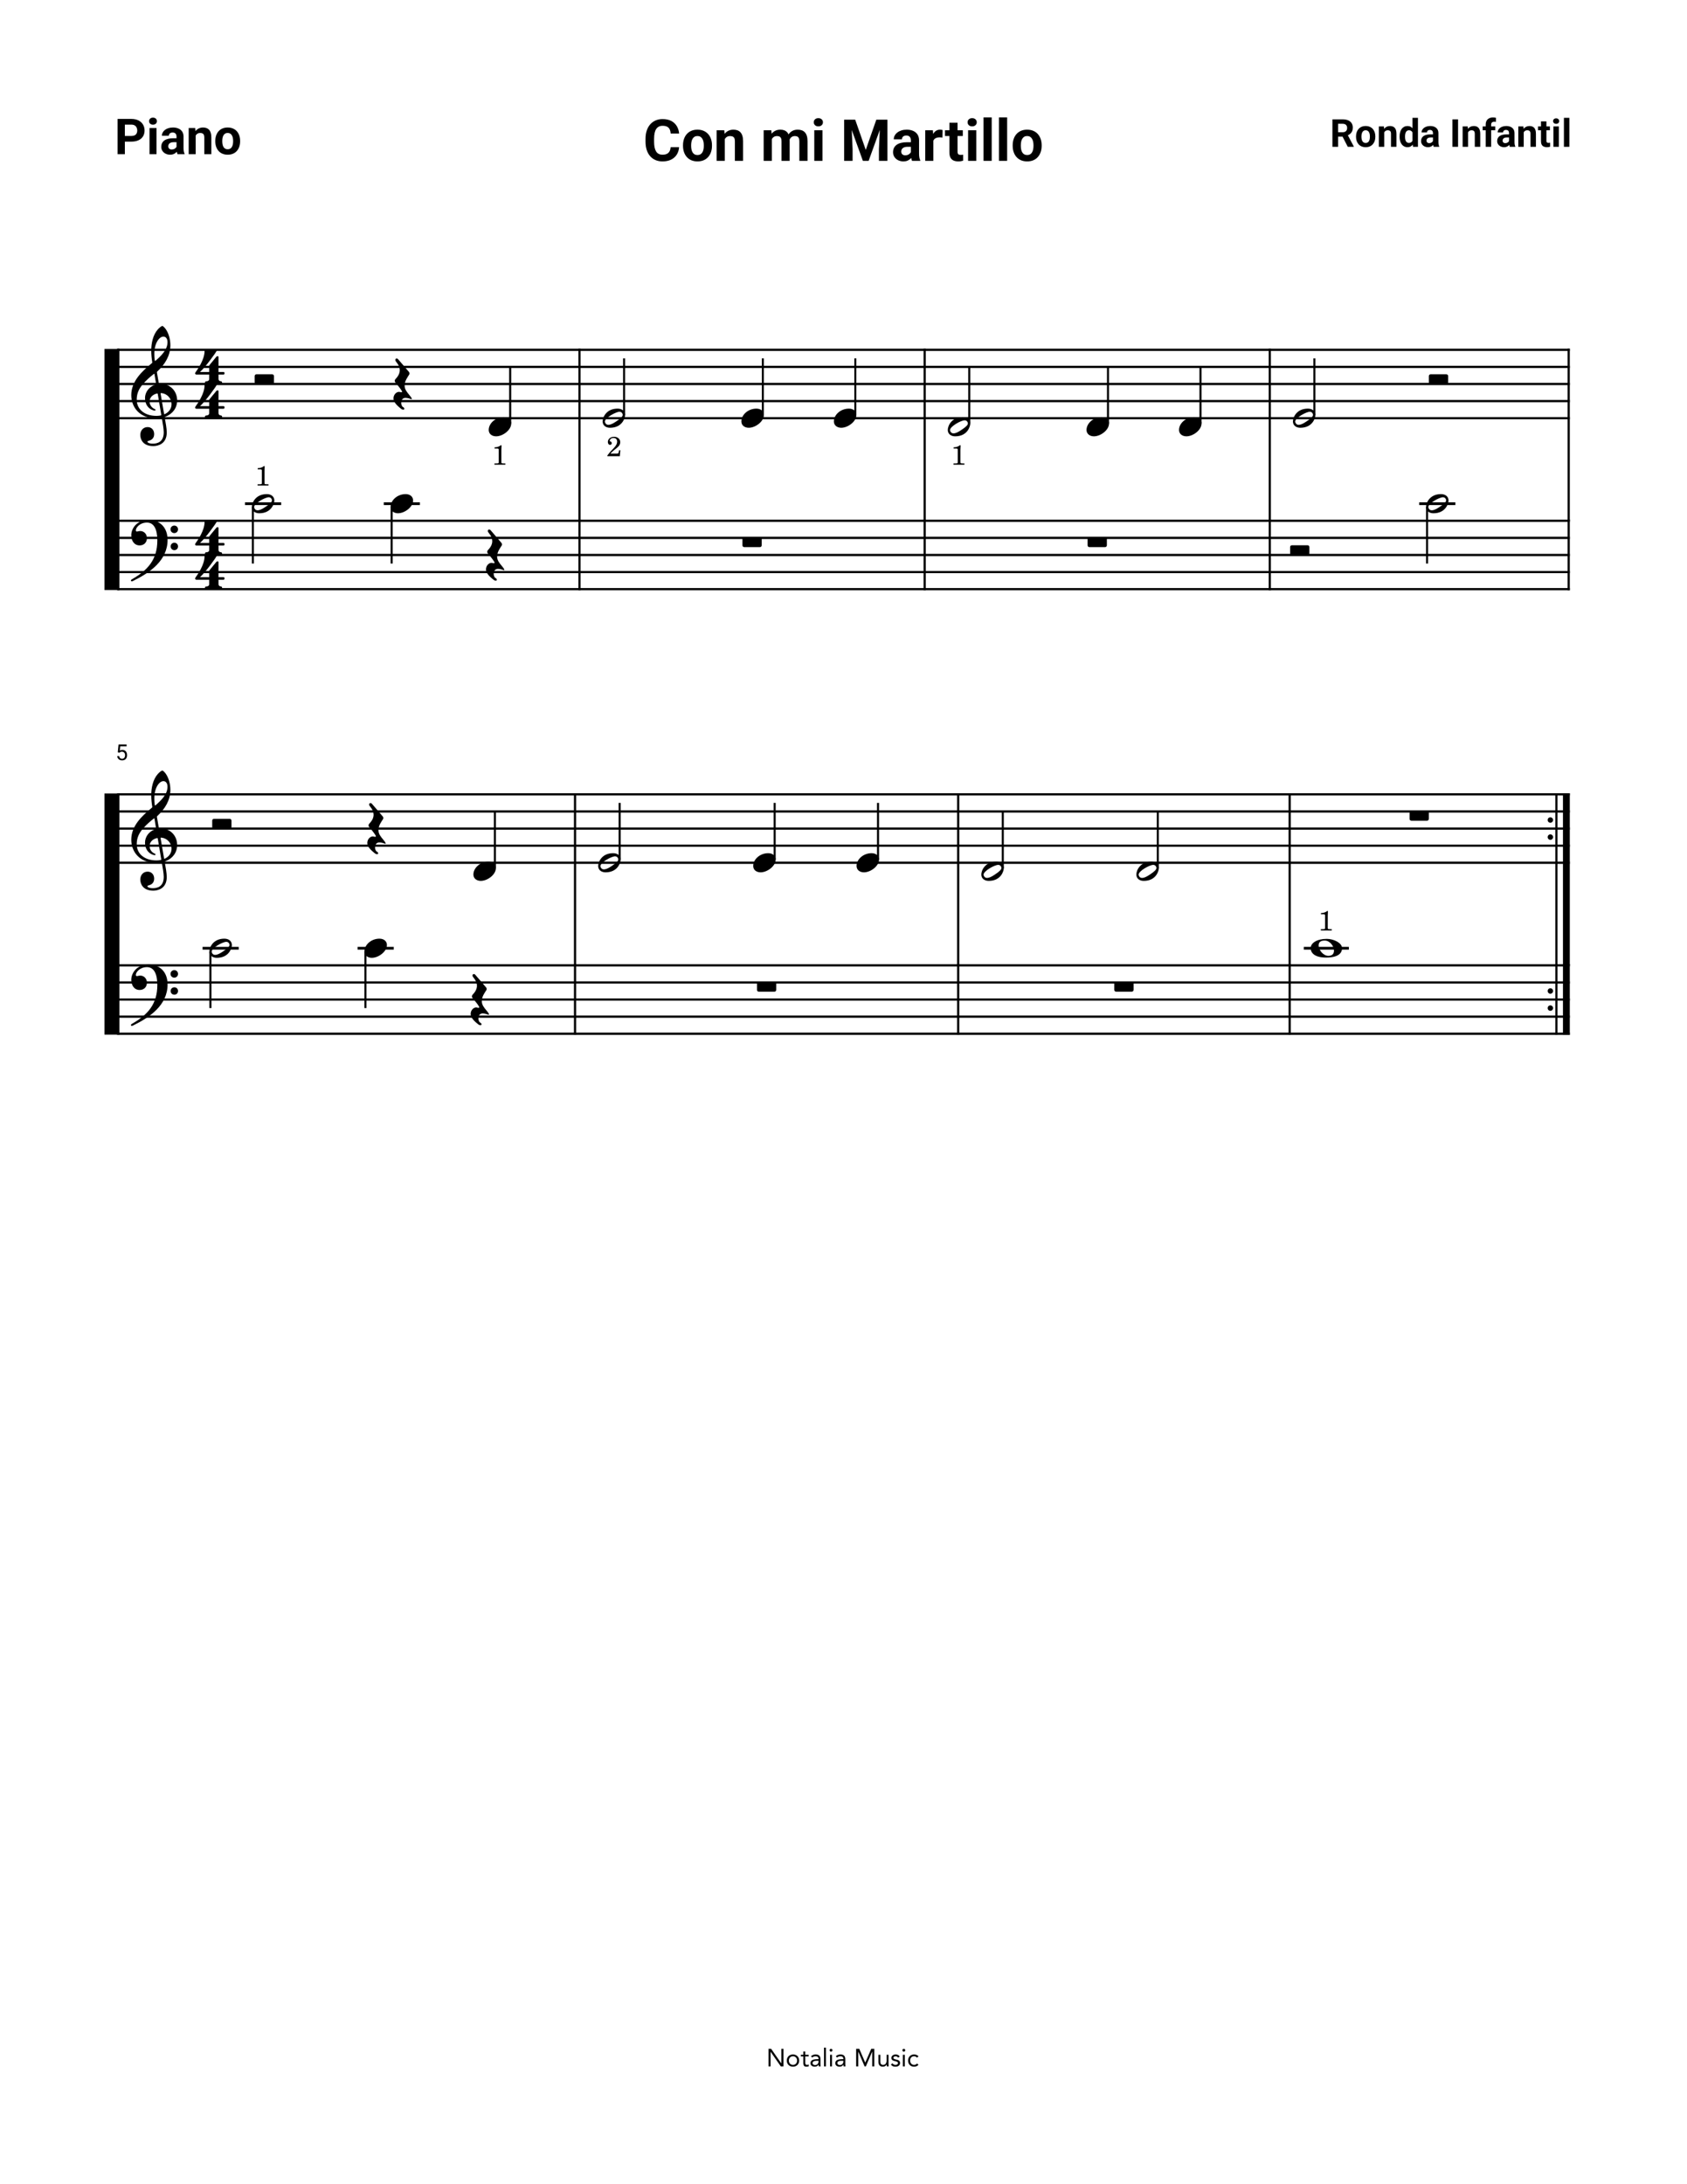 <?xml version="1.0" encoding="UTF-8" standalone="no"?>
<svg width="215.9mm" height="279.4mm" viewBox="0 0 3060 3960"
 xmlns="http://www.w3.org/2000/svg" xmlns:xlink="http://www.w3.org/1999/xlink" version="1.2" baseProfile="full">
<title>Piano - Con mi Martillo - Ronda Infantil - C</title>
<desc>Generated by MuseScore Studio 4.6.3</desc>
<polyline class="StaffLines" fill="none" stroke="#000000" stroke-width="4.03" stroke-linejoin="bevel" points="212.598,634.199 2847.4,634.199" />
<polyline class="StaffLines" fill="none" stroke="#000000" stroke-width="4.03" stroke-linejoin="bevel" points="212.598,665.199 2847.4,665.199" />
<polyline class="StaffLines" fill="none" stroke="#000000" stroke-width="4.03" stroke-linejoin="bevel" points="212.598,696.199 2847.4,696.199" />
<polyline class="StaffLines" fill="none" stroke="#000000" stroke-width="4.03" stroke-linejoin="bevel" points="212.598,727.199 2847.4,727.199" />
<polyline class="StaffLines" fill="none" stroke="#000000" stroke-width="4.03" stroke-linejoin="bevel" points="212.598,758.199 2847.4,758.199" />
<polyline class="StaffLines" fill="none" stroke="#000000" stroke-width="4.03" stroke-linejoin="bevel" points="212.598,944.199 2847.4,944.199" />
<polyline class="StaffLines" fill="none" stroke="#000000" stroke-width="4.03" stroke-linejoin="bevel" points="212.598,975.199 2847.4,975.199" />
<polyline class="StaffLines" fill="none" stroke="#000000" stroke-width="4.03" stroke-linejoin="bevel" points="212.598,1006.2 2847.4,1006.2" />
<polyline class="StaffLines" fill="none" stroke="#000000" stroke-width="4.03" stroke-linejoin="bevel" points="212.598,1037.2 2847.4,1037.2" />
<polyline class="StaffLines" fill="none" stroke="#000000" stroke-width="4.03" stroke-linejoin="bevel" points="212.598,1068.2 2847.4,1068.2" />
<polyline class="StaffLines" fill="none" stroke="#000000" stroke-width="4.03" stroke-linejoin="bevel" points="212.598,1440.2 2847.4,1440.2" />
<polyline class="StaffLines" fill="none" stroke="#000000" stroke-width="4.03" stroke-linejoin="bevel" points="212.598,1471.2 2847.4,1471.2" />
<polyline class="StaffLines" fill="none" stroke="#000000" stroke-width="4.03" stroke-linejoin="bevel" points="212.598,1502.2 2847.4,1502.2" />
<polyline class="StaffLines" fill="none" stroke="#000000" stroke-width="4.03" stroke-linejoin="bevel" points="212.598,1533.2 2847.4,1533.2" />
<polyline class="StaffLines" fill="none" stroke="#000000" stroke-width="4.03" stroke-linejoin="bevel" points="212.598,1564.2 2847.4,1564.2" />
<polyline class="StaffLines" fill="none" stroke="#000000" stroke-width="4.03" stroke-linejoin="bevel" points="212.598,1750.2 2847.4,1750.2" />
<polyline class="StaffLines" fill="none" stroke="#000000" stroke-width="4.03" stroke-linejoin="bevel" points="212.598,1781.2 2847.4,1781.2" />
<polyline class="StaffLines" fill="none" stroke="#000000" stroke-width="4.03" stroke-linejoin="bevel" points="212.598,1812.2 2847.4,1812.2" />
<polyline class="StaffLines" fill="none" stroke="#000000" stroke-width="4.03" stroke-linejoin="bevel" points="212.598,1843.2 2847.4,1843.2" />
<polyline class="StaffLines" fill="none" stroke="#000000" stroke-width="4.03" stroke-linejoin="bevel" points="212.598,1874.2 2847.4,1874.2" />
<path class="Text" d="M1216.43,266.833 L1231.75,266.833 C1231.45,271.854 1230.08,276.315 1227.63,280.216 C1225.18,284.117 1221.78,287.161 1217.43,289.348 C1213.07,291.536 1207.83,292.63 1201.71,292.63 C1196.93,292.63 1192.64,291.799 1188.84,290.137 C1185.04,288.476 1181.8,286.091 1179.12,282.981 C1176.44,279.872 1174.4,276.114 1173,271.708 C1171.6,267.301 1170.9,262.364 1170.9,256.895 L1170.9,251.708 C1170.9,246.239 1171.62,241.291 1173.07,236.864 C1174.53,232.437 1176.61,228.669 1179.33,225.559 C1182.05,222.45 1185.31,220.059 1189.1,218.387 C1192.89,216.716 1197.13,215.88 1201.82,215.88 C1208.04,215.88 1213.29,217.007 1217.58,219.262 C1221.87,221.518 1225.21,224.627 1227.58,228.591 C1229.96,232.554 1231.38,237.067 1231.86,242.13 L1216.54,242.13 C1216.33,239.119 1215.71,236.562 1214.68,234.458 C1213.66,232.354 1212.11,230.765 1210.04,229.692 C1207.98,228.619 1205.23,228.083 1201.82,228.083 C1199.25,228.083 1197.02,228.559 1195.1,229.512 C1193.18,230.466 1191.57,231.916 1190.28,233.864 C1188.98,235.812 1188.02,238.265 1187.38,241.223 C1186.74,244.182 1186.43,247.645 1186.43,251.614 L1186.43,256.895 C1186.43,260.749 1186.72,264.137 1187.3,267.059 C1187.88,269.981 1188.78,272.442 1190,274.442 C1191.21,276.442 1192.78,277.947 1194.72,278.958 C1196.65,279.968 1198.98,280.473 1201.71,280.473 C1204.93,280.473 1207.58,279.96 1209.66,278.934 C1211.74,277.908 1213.34,276.387 1214.45,274.372 C1215.56,272.356 1216.22,269.843 1216.43,266.833 M1238.88,264.426 L1238.88,263.348 C1238.88,259.286 1239.46,255.536 1240.62,252.098 C1241.78,248.661 1243.47,245.676 1245.69,243.145 C1247.91,240.614 1250.65,238.64 1253.9,237.223 C1257.15,235.807 1260.87,235.098 1265.07,235.098 C1269.28,235.098 1273.02,235.807 1276.3,237.223 C1279.58,238.64 1282.34,240.614 1284.58,243.145 C1286.82,245.676 1288.52,248.661 1289.68,252.098 C1290.85,255.536 1291.43,259.286 1291.43,263.348 L1291.43,264.426 C1291.43,268.458 1290.85,272.192 1289.68,275.63 C1288.52,279.067 1286.82,282.059 1284.58,284.606 C1282.34,287.153 1279.6,289.127 1276.35,290.528 C1273.1,291.929 1269.37,292.63 1265.18,292.63 C1260.97,292.63 1257.23,291.929 1253.97,290.528 C1250.71,289.127 1247.96,287.153 1245.72,284.606 C1243.48,282.059 1241.78,279.067 1240.62,275.63 C1239.46,272.192 1238.88,268.458 1238.88,264.426 M1253.65,263.348 L1253.65,264.426 C1253.65,266.749 1253.85,268.919 1254.25,270.934 C1254.66,272.95 1255.32,274.718 1256.22,276.239 C1257.13,277.76 1258.32,278.947 1259.79,279.801 C1261.25,280.656 1263.05,281.083 1265.18,281.083 C1267.23,281.083 1268.99,280.656 1270.46,279.801 C1271.93,278.947 1273.11,277.76 1274,276.239 C1274.89,274.718 1275.55,272.95 1275.97,270.934 C1276.4,268.919 1276.61,266.749 1276.61,264.426 L1276.61,263.348 C1276.61,261.088 1276.4,258.96 1275.97,256.966 C1275.55,254.971 1274.88,253.195 1273.97,251.637 C1273.07,250.08 1271.88,248.856 1270.4,247.966 C1268.93,247.075 1267.15,246.63 1265.07,246.63 C1262.98,246.63 1261.22,247.075 1259.76,247.966 C1258.31,248.856 1257.13,250.08 1256.22,251.637 C1255.32,253.195 1254.66,254.971 1254.25,256.966 C1253.85,258.96 1253.65,261.088 1253.65,263.348 M1314.69,247.973 L1314.69,291.598 L1299.93,291.598 L1299.93,236.13 L1313.77,236.13 L1314.69,247.973 M1312.54,261.911 L1308.54,261.911 C1308.54,257.807 1309.07,254.106 1310.13,250.809 C1311.19,247.512 1312.68,244.695 1314.59,242.356 C1316.5,240.018 1318.78,238.223 1321.43,236.973 C1324.09,235.723 1327.05,235.098 1330.33,235.098 C1332.93,235.098 1335.3,235.473 1337.45,236.223 C1339.6,236.973 1341.46,238.169 1343.01,239.809 C1344.57,241.45 1345.77,243.622 1346.61,246.325 C1347.44,249.028 1347.86,252.328 1347.86,256.223 L1347.86,291.598 L1332.99,291.598 L1332.99,256.176 C1332.99,253.708 1332.65,251.791 1331.97,250.426 C1331.28,249.062 1330.28,248.098 1328.97,247.536 C1327.65,246.973 1326.04,246.692 1324.13,246.692 C1322.14,246.692 1320.42,247.085 1318.97,247.872 C1317.51,248.658 1316.32,249.742 1315.38,251.122 C1314.44,252.502 1313.73,254.117 1313.25,255.966 C1312.78,257.815 1312.54,259.796 1312.54,261.911 M1400,247.614 L1400,291.598 L1385.18,291.598 L1385.18,236.13 L1399.07,236.13 L1400,247.614 M1397.9,261.911 L1393.85,261.911 C1393.85,258.046 1394.32,254.484 1395.25,251.223 C1396.19,247.963 1397.57,245.127 1399.4,242.716 C1401.23,240.304 1403.5,238.432 1406.2,237.098 C1408.9,235.765 1412.03,235.098 1415.58,235.098 C1418.04,235.098 1420.3,235.466 1422.35,236.2 C1424.4,236.934 1426.17,238.08 1427.65,239.637 C1429.14,241.195 1430.29,243.213 1431.11,245.692 C1431.94,248.171 1432.35,251.135 1432.35,254.583 L1432.35,291.598 L1417.58,291.598 L1417.58,256.223 C1417.58,253.692 1417.24,251.744 1416.56,250.38 C1415.88,249.015 1414.91,248.059 1413.66,247.512 C1412.41,246.966 1410.92,246.692 1409.18,246.692 C1407.26,246.692 1405.59,247.085 1404.18,247.872 C1402.76,248.658 1401.59,249.742 1400.67,251.122 C1399.75,252.502 1399.05,254.117 1398.59,255.966 C1398.13,257.815 1397.9,259.796 1397.9,261.911 M1430.96,260.223 L1425.68,260.895 C1425.68,257.27 1426.13,253.903 1427.04,250.794 C1427.94,247.684 1429.29,244.95 1431.09,242.591 C1432.89,240.231 1435.12,238.393 1437.79,237.075 C1440.45,235.757 1443.53,235.098 1447,235.098 C1449.67,235.098 1452.1,235.484 1454.29,236.255 C1456.47,237.025 1458.35,238.239 1459.9,239.895 C1461.46,241.551 1462.66,243.713 1463.5,246.38 C1464.34,249.046 1464.75,252.312 1464.75,256.176 L1464.75,291.598 L1449.93,291.598 L1449.93,256.176 C1449.93,253.614 1449.59,251.656 1448.93,250.301 C1448.26,248.947 1447.3,248.007 1446.06,247.481 C1444.81,246.955 1443.34,246.692 1441.63,246.692 C1439.85,246.692 1438.29,247.041 1436.96,247.739 C1435.62,248.437 1434.52,249.4 1433.63,250.63 C1432.74,251.859 1432.08,253.286 1431.63,254.911 C1431.18,256.536 1430.96,258.307 1430.96,260.223 M1491.82,236.13 L1491.82,291.598 L1477,291.598 L1477,236.13 L1491.82,236.13 M1476.08,221.661 C1476.08,219.515 1476.83,217.742 1478.33,216.341 C1479.83,214.94 1481.85,214.239 1484.38,214.239 C1486.88,214.239 1488.89,214.94 1490.41,216.341 C1491.93,217.742 1492.69,219.515 1492.69,221.661 C1492.69,223.817 1491.93,225.596 1490.41,226.997 C1488.89,228.398 1486.88,229.098 1484.38,229.098 C1481.85,229.098 1479.83,228.398 1478.33,226.997 C1476.83,225.596 1476.08,223.817 1476.08,221.661 M1538.18,216.942 L1551.21,216.942 L1570.38,271.755 L1589.55,216.942 L1602.57,216.942 L1575.6,291.598 L1565.15,291.598 L1538.18,216.942 M1531.16,216.942 L1544.13,216.942 L1546.49,270.38 L1546.49,291.598 L1531.16,291.598 L1531.16,216.942 M1596.63,216.942 L1609.65,216.942 L1609.65,291.598 L1594.27,291.598 L1594.27,270.38 L1596.63,216.942 M1652.18,279.083 L1652.18,254.38 C1652.18,252.598 1651.88,251.067 1651.3,249.786 C1650.72,248.505 1649.82,247.505 1648.61,246.786 C1647.39,246.067 1645.83,245.708 1643.91,245.708 C1642.28,245.708 1640.86,245.992 1639.66,246.559 C1638.46,247.127 1637.54,247.932 1636.9,248.973 C1636.25,250.015 1635.93,251.234 1635.93,252.63 L1621.16,252.63 C1621.16,250.275 1621.71,248.038 1622.8,245.919 C1623.9,243.799 1625.48,241.926 1627.57,240.301 C1629.65,238.676 1632.13,237.403 1635.02,236.481 C1637.91,235.559 1641.15,235.098 1644.74,235.098 C1649.04,235.098 1652.87,235.817 1656.22,237.255 C1659.58,238.692 1662.22,240.846 1664.15,243.716 C1666.07,246.585 1667.04,250.171 1667.04,254.473 L1667.04,278.223 C1667.04,281.265 1667.23,283.749 1667.61,285.676 C1667.99,287.604 1668.53,289.286 1669.24,290.723 L1669.24,291.598 L1654.33,291.598 C1653.61,290.098 1653.07,288.21 1652.72,285.934 C1652.36,283.658 1652.18,281.374 1652.18,279.083 M1654.11,257.817 L1654.22,266.161 L1645.97,266.161 C1644.03,266.161 1642.33,266.385 1640.9,266.833 C1639.46,267.281 1638.28,267.906 1637.36,268.708 C1636.43,269.51 1635.76,270.44 1635.33,271.497 C1634.91,272.554 1634.69,273.718 1634.69,274.989 C1634.69,276.249 1634.98,277.385 1635.56,278.395 C1636.14,279.406 1636.97,280.192 1638.07,280.755 C1639.16,281.317 1640.45,281.598 1641.93,281.598 C1644.15,281.598 1646.07,281.156 1647.72,280.27 C1649.36,279.385 1650.63,278.291 1651.54,276.989 C1652.44,275.687 1652.91,274.458 1652.94,273.301 L1656.83,279.551 C1656.29,280.947 1655.55,282.398 1654.61,283.903 C1653.66,285.408 1652.48,286.82 1651.04,288.137 C1649.61,289.455 1647.89,290.533 1645.87,291.372 C1643.86,292.21 1641.46,292.63 1638.69,292.63 C1635.17,292.63 1631.98,291.919 1629.13,290.497 C1626.28,289.075 1624.02,287.109 1622.36,284.598 C1620.71,282.088 1619.88,279.223 1619.88,276.005 C1619.88,273.109 1620.43,270.531 1621.52,268.27 C1622.61,266.01 1624.23,264.104 1626.36,262.551 C1628.5,260.999 1631.17,259.822 1634.39,259.02 C1637.6,258.218 1641.32,257.817 1645.55,257.817 L1654.11,257.817 M1693,248.223 L1693,291.598 L1678.24,291.598 L1678.24,236.13 L1692.13,236.13 L1693,248.223 M1709.71,235.77 L1709.46,249.458 C1708.74,249.354 1707.87,249.26 1706.86,249.176 C1705.85,249.093 1704.94,249.051 1704.13,249.051 C1702.04,249.051 1700.23,249.315 1698.71,249.841 C1697.19,250.367 1695.92,251.135 1694.92,252.145 C1693.91,253.156 1693.16,254.403 1692.67,255.887 C1692.17,257.372 1691.89,259.057 1691.82,260.942 L1688.85,260.02 C1688.85,256.426 1689.21,253.117 1689.93,250.091 C1690.65,247.065 1691.69,244.424 1693.07,242.169 C1694.46,239.913 1696.16,238.171 1698.18,236.942 C1700.2,235.713 1702.5,235.098 1705.1,235.098 C1705.92,235.098 1706.76,235.158 1707.61,235.278 C1708.47,235.398 1709.17,235.562 1709.71,235.77 M1746.41,236.13 L1746.41,246.583 L1714.1,246.583 L1714.1,236.13 L1746.41,236.13 M1722.1,222.442 L1736.86,222.442 L1736.86,274.88 C1736.86,276.494 1737.08,277.729 1737.5,278.583 C1737.93,279.437 1738.57,280.025 1739.43,280.348 C1740.28,280.671 1741.36,280.833 1742.66,280.833 C1743.59,280.833 1744.42,280.791 1745.15,280.708 C1745.89,280.624 1746.51,280.531 1747.02,280.426 L1747.07,291.286 C1745.81,291.703 1744.44,292.031 1742.97,292.27 C1741.5,292.51 1739.88,292.63 1738.1,292.63 C1734.85,292.63 1732.02,292.091 1729.61,291.012 C1727.21,289.934 1725.35,288.2 1724.05,285.809 C1722.75,283.419 1722.1,280.27 1722.1,276.364 L1722.1,222.442 M1770.82,236.13 L1770.82,291.598 L1756,291.598 L1756,236.13 L1770.82,236.13 M1755.08,221.661 C1755.08,219.515 1755.83,217.742 1757.33,216.341 C1758.83,214.94 1760.85,214.239 1763.38,214.239 C1765.88,214.239 1767.89,214.94 1769.41,216.341 C1770.93,217.742 1771.69,219.515 1771.69,221.661 C1771.69,223.817 1770.93,225.596 1769.41,226.997 C1767.89,228.398 1765.88,229.098 1763.38,229.098 C1760.85,229.098 1758.83,228.398 1757.33,226.997 C1755.83,225.596 1755.08,223.817 1755.08,221.661 M1798.82,212.848 L1798.82,291.598 L1784,291.598 L1784,212.848 L1798.82,212.848 M1826.82,212.848 L1826.82,291.598 L1812,291.598 L1812,212.848 L1826.82,212.848 M1836.88,264.426 L1836.88,263.348 C1836.88,259.286 1837.46,255.536 1838.62,252.098 C1839.78,248.661 1841.47,245.676 1843.69,243.145 C1845.91,240.614 1848.65,238.64 1851.9,237.223 C1855.15,235.807 1858.87,235.098 1863.07,235.098 C1867.28,235.098 1871.02,235.807 1874.3,237.223 C1877.58,238.64 1880.34,240.614 1882.58,243.145 C1884.82,245.676 1886.52,248.661 1887.68,252.098 C1888.85,255.536 1889.43,259.286 1889.43,263.348 L1889.43,264.426 C1889.43,268.458 1888.85,272.192 1887.68,275.63 C1886.52,279.067 1884.82,282.059 1882.58,284.606 C1880.34,287.153 1877.6,289.127 1874.35,290.528 C1871.1,291.929 1867.37,292.63 1863.18,292.63 C1858.97,292.63 1855.23,291.929 1851.97,290.528 C1848.71,289.127 1845.96,287.153 1843.72,284.606 C1841.48,282.059 1839.78,279.067 1838.62,275.63 C1837.46,272.192 1836.88,268.458 1836.88,264.426 M1851.65,263.348 L1851.65,264.426 C1851.65,266.749 1851.85,268.919 1852.25,270.934 C1852.66,272.95 1853.32,274.718 1854.22,276.239 C1855.13,277.76 1856.32,278.947 1857.79,279.801 C1859.25,280.656 1861.05,281.083 1863.18,281.083 C1865.23,281.083 1866.99,280.656 1868.46,279.801 C1869.93,278.947 1871.11,277.76 1872,276.239 C1872.89,274.718 1873.55,272.95 1873.97,270.934 C1874.4,268.919 1874.61,266.749 1874.61,264.426 L1874.61,263.348 C1874.61,261.088 1874.4,258.96 1873.97,256.966 C1873.55,254.971 1872.88,253.195 1871.97,251.637 C1871.07,250.08 1869.88,248.856 1868.4,247.966 C1866.93,247.075 1865.15,246.63 1863.07,246.63 C1860.98,246.63 1859.22,247.075 1857.76,247.966 C1856.31,248.856 1855.13,250.08 1854.22,251.637 C1853.32,253.195 1852.66,254.971 1852.25,256.966 C1851.85,258.96 1851.65,261.088 1851.65,263.348"/>
<path class="Text" d="M2416.83,216.393 L2435.4,216.393 C2439.21,216.393 2442.49,216.963 2445.23,218.104 C2447.98,219.244 2450.09,220.929 2451.57,223.158 C2453.05,225.388 2453.79,228.132 2453.79,231.393 C2453.79,234.059 2453.34,236.346 2452.43,238.252 C2451.53,240.158 2450.27,241.742 2448.64,243.002 C2447.01,244.263 2445.1,245.273 2442.91,246.033 L2439.68,247.737 L2423.54,247.737 L2423.47,239.737 L2435.47,239.737 C2437.27,239.737 2438.75,239.419 2439.94,238.783 C2441.13,238.148 2442.03,237.26 2442.63,236.119 C2443.23,234.979 2443.54,233.653 2443.54,232.143 C2443.54,230.549 2443.24,229.171 2442.65,228.01 C2442.05,226.849 2441.15,225.961 2439.94,225.346 C2438.73,224.731 2437.22,224.424 2435.4,224.424 L2427.1,224.424 L2427.1,266.158 L2416.83,266.158 L2416.83,216.393 M2444.66,266.158 L2433.32,243.971 L2444.15,243.908 L2455.63,265.674 L2455.63,266.158 L2444.66,266.158 M2459.65,248.049 L2459.65,247.33 C2459.65,244.612 2460.03,242.109 2460.81,239.822 C2461.59,237.536 2462.72,235.549 2464.2,233.862 C2465.68,232.174 2467.51,230.856 2469.67,229.908 C2471.83,228.961 2474.31,228.487 2477.11,228.487 C2479.92,228.487 2482.41,228.961 2484.6,229.908 C2486.79,230.856 2488.63,232.174 2490.12,233.862 C2491.62,235.549 2492.75,237.536 2493.53,239.822 C2494.3,242.109 2494.69,244.612 2494.69,247.33 L2494.69,248.049 C2494.69,250.737 2494.3,253.224 2493.53,255.51 C2492.75,257.796 2491.62,259.789 2490.12,261.487 C2488.63,263.184 2486.8,264.502 2484.64,265.44 C2482.48,266.377 2479.99,266.846 2477.19,266.846 C2474.39,266.846 2471.9,266.377 2469.72,265.44 C2467.55,264.502 2465.71,263.184 2464.22,261.487 C2462.72,259.789 2461.59,257.796 2460.81,255.51 C2460.03,253.224 2459.65,250.737 2459.65,248.049 M2469.49,247.33 L2469.49,248.049 C2469.49,249.591 2469.63,251.033 2469.9,252.377 C2470.18,253.721 2470.62,254.901 2471.22,255.916 C2471.83,256.932 2472.62,257.726 2473.6,258.299 C2474.58,258.872 2475.78,259.158 2477.19,259.158 C2478.56,259.158 2479.73,258.872 2480.71,258.299 C2481.69,257.726 2482.47,256.932 2483.07,255.916 C2483.66,254.901 2484.1,253.721 2484.38,252.377 C2484.66,251.033 2484.8,249.591 2484.8,248.049 L2484.8,247.33 C2484.8,245.82 2484.66,244.398 2484.38,243.065 C2484.1,241.731 2483.66,240.546 2483.05,239.51 C2482.45,238.474 2481.66,237.661 2480.68,237.072 C2479.7,236.484 2478.51,236.19 2477.11,236.19 C2475.73,236.19 2474.55,236.484 2473.58,237.072 C2472.61,237.661 2471.83,238.474 2471.22,239.51 C2470.62,240.546 2470.18,241.731 2469.9,243.065 C2469.63,244.398 2469.49,245.82 2469.49,247.33 M2510.86,237.065 L2510.86,266.158 L2501.02,266.158 L2501.02,229.174 L2510.25,229.174 L2510.86,237.065 M2509.43,246.362 L2506.75,246.362 C2506.75,243.632 2507.11,241.169 2507.82,238.971 C2508.53,236.773 2509.52,234.893 2510.79,233.33 C2512.07,231.768 2513.59,230.57 2515.36,229.737 C2517.12,228.903 2519.1,228.487 2521.29,228.487 C2523.02,228.487 2524.6,228.739 2526.04,229.244 C2527.47,229.75 2528.71,230.549 2529.75,231.643 C2530.78,232.737 2531.58,234.182 2532.14,235.979 C2532.69,237.776 2532.97,239.976 2532.97,242.58 L2532.97,266.158 L2523.07,266.158 L2523.07,242.533 C2523.07,240.898 2522.84,239.625 2522.38,238.713 C2521.92,237.802 2521.25,237.158 2520.38,236.783 C2519.5,236.408 2518.43,236.221 2517.15,236.221 C2515.83,236.221 2514.69,236.481 2513.72,237.002 C2512.75,237.523 2511.96,238.247 2511.32,239.174 C2510.69,240.101 2510.22,241.179 2509.9,242.408 C2509.59,243.638 2509.43,244.955 2509.43,246.362 M2562.07,258.096 L2562.07,213.658 L2571.97,213.658 L2571.97,266.158 L2563.05,266.158 L2562.07,258.096 M2538.69,248.112 L2538.69,247.393 C2538.69,244.57 2539.01,242.002 2539.65,239.69 C2540.28,237.377 2541.21,235.388 2542.44,233.721 C2543.67,232.054 2545.19,230.765 2546.99,229.854 C2548.79,228.942 2550.84,228.487 2553.15,228.487 C2555.31,228.487 2557.21,228.942 2558.84,229.854 C2560.47,230.765 2561.86,232.059 2563,233.737 C2564.15,235.414 2565.08,237.385 2565.79,239.651 C2566.49,241.916 2567.01,244.393 2567.33,247.08 L2567.33,248.658 C2567.01,251.231 2566.49,253.625 2565.79,255.838 C2565.08,258.052 2564.15,259.984 2563,261.635 C2561.86,263.286 2560.47,264.567 2558.82,265.479 C2557.18,266.39 2555.27,266.846 2553.08,266.846 C2550.78,266.846 2548.73,266.377 2546.94,265.44 C2545.15,264.502 2543.65,263.192 2542.43,261.51 C2541.21,259.828 2540.28,257.846 2539.65,255.565 C2539.01,253.283 2538.69,250.799 2538.69,248.112 M2548.54,247.393 L2548.54,248.112 C2548.54,249.643 2548.66,251.067 2548.9,252.385 C2549.13,253.703 2549.53,254.869 2550.09,255.885 C2550.65,256.901 2551.38,257.687 2552.28,258.244 C2553.18,258.802 2554.28,259.08 2555.57,259.08 C2557.25,259.08 2558.65,258.7 2559.74,257.94 C2560.83,257.179 2561.67,256.125 2562.25,254.776 C2562.84,253.427 2563.17,251.877 2563.25,250.127 L2563.25,245.643 C2563.19,244.216 2562.99,242.927 2562.66,241.776 C2562.33,240.625 2561.85,239.638 2561.22,238.815 C2560.6,237.992 2559.82,237.354 2558.9,236.901 C2557.98,236.447 2556.9,236.221 2555.65,236.221 C2554.36,236.221 2553.27,236.51 2552.36,237.088 C2551.44,237.666 2550.71,238.458 2550.15,239.463 C2549.6,240.468 2549.19,241.648 2548.93,243.002 C2548.67,244.356 2548.54,245.82 2548.54,247.393 M2599.19,257.815 L2599.19,241.346 C2599.19,240.158 2599,239.138 2598.61,238.283 C2598.22,237.429 2597.62,236.763 2596.81,236.283 C2596,235.804 2594.96,235.565 2593.68,235.565 C2592.58,235.565 2591.64,235.752 2590.84,236.127 C2590.04,236.502 2589.43,237.039 2589,237.737 C2588.56,238.434 2588.35,239.247 2588.35,240.174 L2578.5,240.174 C2578.5,238.612 2578.87,237.122 2579.6,235.705 C2580.33,234.289 2581.39,233.039 2582.78,231.955 C2584.17,230.872 2585.83,230.023 2587.75,229.408 C2589.68,228.794 2591.84,228.487 2594.22,228.487 C2597.1,228.487 2599.65,228.966 2601.89,229.924 C2604.12,230.882 2605.88,232.32 2607.17,234.237 C2608.46,236.153 2609.1,238.544 2609.1,241.408 L2609.1,257.237 C2609.1,259.268 2609.22,260.927 2609.47,262.213 C2609.72,263.5 2610.09,264.622 2610.57,265.58 L2610.57,266.158 L2600.61,266.158 C2600.13,265.158 2599.78,263.901 2599.54,262.385 C2599.31,260.869 2599.19,259.346 2599.19,257.815 M2600.49,243.627 L2600.55,249.205 L2595.05,249.205 C2593.75,249.205 2592.62,249.354 2591.66,249.651 C2590.7,249.947 2589.92,250.364 2589.3,250.901 C2588.69,251.437 2588.24,252.057 2587.96,252.76 C2587.68,253.463 2587.54,254.237 2587.54,255.08 C2587.54,255.924 2587.73,256.682 2588.11,257.354 C2588.5,258.026 2589.06,258.549 2589.79,258.924 C2590.52,259.299 2591.37,259.487 2592.35,259.487 C2593.83,259.487 2595.11,259.192 2596.21,258.604 C2597.3,258.015 2598.15,257.286 2598.75,256.416 C2599.36,255.546 2599.67,254.726 2599.69,253.955 L2602.3,258.127 C2601.94,259.065 2601.44,260.033 2600.81,261.033 C2600.18,262.033 2599.39,262.974 2598.43,263.854 C2597.48,264.734 2596.33,265.453 2594.98,266.01 C2593.63,266.567 2592.04,266.846 2590.19,266.846 C2587.85,266.846 2585.73,266.372 2583.82,265.424 C2581.92,264.476 2580.42,263.166 2579.31,261.494 C2578.2,259.822 2577.65,257.914 2577.65,255.768 C2577.65,253.83 2578.01,252.109 2578.74,250.604 C2579.47,249.099 2580.55,247.828 2581.97,246.791 C2583.4,245.755 2585.18,244.968 2587.32,244.432 C2589.47,243.895 2591.95,243.627 2594.77,243.627 L2600.49,243.627 M2644.74,216.393 L2644.74,266.158 L2634.52,266.158 L2634.52,216.393 L2644.74,216.393 M2662.86,237.065 L2662.86,266.158 L2653.02,266.158 L2653.02,229.174 L2662.25,229.174 L2662.86,237.065 M2661.43,246.362 L2658.75,246.362 C2658.75,243.632 2659.11,241.169 2659.82,238.971 C2660.53,236.773 2661.52,234.893 2662.79,233.33 C2664.07,231.768 2665.59,230.57 2667.36,229.737 C2669.12,228.903 2671.1,228.487 2673.29,228.487 C2675.02,228.487 2676.6,228.739 2678.04,229.244 C2679.47,229.75 2680.71,230.549 2681.75,231.643 C2682.78,232.737 2683.58,234.182 2684.14,235.979 C2684.69,237.776 2684.97,239.976 2684.97,242.58 L2684.97,266.158 L2675.07,266.158 L2675.07,242.533 C2675.07,240.898 2674.84,239.625 2674.38,238.713 C2673.92,237.802 2673.25,237.158 2672.38,236.783 C2671.5,236.408 2670.43,236.221 2669.15,236.221 C2667.83,236.221 2666.69,236.481 2665.72,237.002 C2664.75,237.523 2663.96,238.247 2663.32,239.174 C2662.69,240.101 2662.22,241.179 2661.9,242.408 C2661.59,243.638 2661.43,244.955 2661.43,246.362 M2704.77,266.158 L2694.85,266.158 L2694.85,225.893 C2694.85,223.091 2695.4,220.726 2696.51,218.799 C2697.62,216.872 2699.18,215.414 2701.2,214.424 C2703.22,213.434 2705.61,212.94 2708.4,212.94 C2709.3,212.94 2710.18,213.002 2711.02,213.127 C2711.86,213.252 2712.69,213.408 2713.49,213.596 L2713.38,221.002 C2712.95,220.888 2712.5,220.809 2712.02,220.768 C2711.54,220.726 2710.98,220.705 2710.33,220.705 C2709.16,220.705 2708.15,220.903 2707.32,221.299 C2706.48,221.695 2705.85,222.281 2705.42,223.057 C2704.99,223.833 2704.77,224.778 2704.77,225.893 L2704.77,266.158 M2712.15,229.174 L2712.15,236.143 L2689.35,236.143 L2689.35,229.174 L2712.15,229.174 M2737.19,257.815 L2737.19,241.346 C2737.19,240.158 2737,239.138 2736.61,238.283 C2736.22,237.429 2735.62,236.763 2734.81,236.283 C2734,235.804 2732.96,235.565 2731.68,235.565 C2730.58,235.565 2729.64,235.752 2728.84,236.127 C2728.04,236.502 2727.43,237.039 2727,237.737 C2726.56,238.434 2726.35,239.247 2726.35,240.174 L2716.5,240.174 C2716.5,238.612 2716.87,237.122 2717.6,235.705 C2718.33,234.289 2719.39,233.039 2720.78,231.955 C2722.17,230.872 2723.83,230.023 2725.75,229.408 C2727.68,228.794 2729.84,228.487 2732.22,228.487 C2735.1,228.487 2737.65,228.966 2739.89,229.924 C2742.12,230.882 2743.88,232.32 2745.17,234.237 C2746.46,236.153 2747.1,238.544 2747.1,241.408 L2747.1,257.237 C2747.1,259.268 2747.22,260.927 2747.47,262.213 C2747.72,263.5 2748.09,264.622 2748.57,265.58 L2748.57,266.158 L2738.61,266.158 C2738.13,265.158 2737.78,263.901 2737.54,262.385 C2737.31,260.869 2737.19,259.346 2737.19,257.815 M2738.49,243.627 L2738.55,249.205 L2733.05,249.205 C2731.75,249.205 2730.62,249.354 2729.66,249.651 C2728.7,249.947 2727.92,250.364 2727.3,250.901 C2726.69,251.437 2726.24,252.057 2725.96,252.76 C2725.68,253.463 2725.54,254.237 2725.54,255.08 C2725.54,255.924 2725.73,256.682 2726.11,257.354 C2726.5,258.026 2727.06,258.549 2727.79,258.924 C2728.52,259.299 2729.37,259.487 2730.35,259.487 C2731.83,259.487 2733.11,259.192 2734.21,258.604 C2735.3,258.015 2736.15,257.286 2736.75,256.416 C2737.36,255.546 2737.67,254.726 2737.69,253.955 L2740.3,258.127 C2739.94,259.065 2739.44,260.033 2738.81,261.033 C2738.18,262.033 2737.39,262.974 2736.43,263.854 C2735.48,264.734 2734.33,265.453 2732.98,266.01 C2731.63,266.567 2730.04,266.846 2728.19,266.846 C2725.85,266.846 2723.73,266.372 2721.82,265.424 C2719.92,264.476 2718.42,263.166 2717.31,261.494 C2716.2,259.822 2715.65,257.914 2715.65,255.768 C2715.65,253.83 2716.01,252.109 2716.74,250.604 C2717.47,249.099 2718.55,247.828 2719.97,246.791 C2721.4,245.755 2723.18,244.968 2725.32,244.432 C2727.47,243.895 2729.95,243.627 2732.77,243.627 L2738.49,243.627 M2763.86,237.065 L2763.86,266.158 L2754.02,266.158 L2754.02,229.174 L2763.25,229.174 L2763.86,237.065 M2762.43,246.362 L2759.75,246.362 C2759.75,243.632 2760.11,241.169 2760.82,238.971 C2761.53,236.773 2762.52,234.893 2763.79,233.33 C2765.07,231.768 2766.59,230.57 2768.36,229.737 C2770.12,228.903 2772.1,228.487 2774.29,228.487 C2776.02,228.487 2777.6,228.739 2779.04,229.244 C2780.47,229.75 2781.71,230.549 2782.75,231.643 C2783.78,232.737 2784.58,234.182 2785.14,235.979 C2785.69,237.776 2785.97,239.976 2785.97,242.58 L2785.97,266.158 L2776.07,266.158 L2776.07,242.533 C2776.07,240.898 2775.84,239.625 2775.38,238.713 C2774.92,237.802 2774.25,237.158 2773.38,236.783 C2772.5,236.408 2771.43,236.221 2770.15,236.221 C2768.83,236.221 2767.69,236.481 2766.72,237.002 C2765.75,237.523 2764.96,238.247 2764.32,239.174 C2763.69,240.101 2763.22,241.179 2762.9,242.408 C2762.59,243.638 2762.43,244.955 2762.43,246.362 M2811.33,229.174 L2811.33,236.143 L2789.8,236.143 L2789.8,229.174 L2811.33,229.174 M2795.15,220.049 L2804.99,220.049 L2804.99,255.018 C2804.99,256.091 2805.13,256.911 2805.41,257.479 C2805.69,258.046 2806.12,258.44 2806.69,258.658 C2807.27,258.877 2807.98,258.987 2808.85,258.987 C2809.46,258.987 2810.02,258.958 2810.5,258.901 C2810.99,258.843 2811.41,258.778 2811.75,258.705 L2811.79,265.955 C2810.94,266.226 2810.03,266.442 2809.05,266.604 C2808.07,266.765 2806.99,266.846 2805.8,266.846 C2803.63,266.846 2801.75,266.487 2800.15,265.768 C2798.54,265.049 2797.31,263.893 2796.44,262.299 C2795.58,260.705 2795.15,258.606 2795.15,256.002 L2795.15,220.049 M2827.61,229.174 L2827.61,266.158 L2817.74,266.158 L2817.74,229.174 L2827.61,229.174 M2817.11,219.533 C2817.11,218.096 2817.62,216.911 2818.62,215.979 C2819.63,215.046 2820.97,214.58 2822.66,214.58 C2824.33,214.58 2825.67,215.046 2826.68,215.979 C2827.69,216.911 2828.19,218.096 2828.19,219.533 C2828.19,220.971 2827.69,222.156 2826.68,223.088 C2825.67,224.02 2824.33,224.487 2822.66,224.487 C2820.97,224.487 2819.63,224.02 2818.62,223.088 C2817.62,222.156 2817.11,220.971 2817.11,219.533 M2846.61,213.658 L2846.61,266.158 L2836.74,266.158 L2836.74,213.658 L2846.61,213.658 "/>
<path class="Text" d="M238.223,256.786 L221.926,256.786 L221.926,246.505 L238.223,246.505 C240.744,246.505 242.796,246.088 244.38,245.255 C245.963,244.421 247.122,243.257 247.856,241.762 C248.591,240.268 248.958,238.583 248.958,236.708 C248.958,234.801 248.591,233.028 247.856,231.387 C247.122,229.747 245.963,228.429 244.38,227.434 C242.796,226.44 240.744,225.942 238.223,225.942 L226.489,225.942 L226.489,279.598 L213.317,279.598 L213.317,215.614 L238.223,215.614 C243.234,215.614 247.533,216.515 251.122,218.317 C254.71,220.119 257.458,222.601 259.364,225.762 C261.27,228.924 262.223,232.541 262.223,236.614 C262.223,240.749 261.27,244.325 259.364,247.341 C257.458,250.356 254.71,252.684 251.122,254.325 C247.533,255.966 243.234,256.786 238.223,256.786 M283.88,232.051 L283.88,279.598 L271.176,279.598 L271.176,232.051 L283.88,232.051 M270.395,219.661 C270.395,217.817 271.038,216.294 272.325,215.091 C273.611,213.887 275.338,213.286 277.505,213.286 C279.65,213.286 281.374,213.887 282.676,215.091 C283.979,216.294 284.63,217.817 284.63,219.661 C284.63,221.505 283.979,223.028 282.676,224.231 C281.374,225.434 279.65,226.036 277.505,226.036 C275.338,226.036 273.611,225.434 272.325,224.231 C271.038,223.028 270.395,221.505 270.395,219.661 M320.192,268.88 L320.192,247.692 C320.192,246.171 319.942,244.861 319.442,243.762 C318.942,242.663 318.171,241.807 317.13,241.192 C316.088,240.578 314.749,240.27 313.114,240.27 C311.708,240.27 310.492,240.512 309.466,240.997 C308.44,241.481 307.648,242.169 307.091,243.059 C306.533,243.95 306.255,244.994 306.255,246.192 L293.598,246.192 C293.598,244.171 294.067,242.255 295.005,240.442 C295.942,238.63 297.304,237.025 299.091,235.63 C300.877,234.234 303.007,233.143 305.481,232.356 C307.955,231.57 310.734,231.176 313.817,231.176 C317.505,231.176 320.783,231.791 323.653,233.02 C326.523,234.249 328.786,236.093 330.442,238.551 C332.098,241.01 332.926,244.088 332.926,247.786 L332.926,268.13 C332.926,270.734 333.088,272.864 333.411,274.52 C333.734,276.176 334.203,277.619 334.817,278.848 L334.817,279.598 L322.036,279.598 C321.421,278.307 320.96,276.687 320.653,274.739 C320.346,272.791 320.192,270.838 320.192,268.88 M321.848,250.645 L321.942,257.801 L314.864,257.801 C313.197,257.801 311.749,257.992 310.52,258.372 C309.291,258.752 308.281,259.286 307.489,259.973 C306.697,260.661 306.117,261.46 305.747,262.372 C305.377,263.283 305.192,264.281 305.192,265.364 C305.192,266.447 305.442,267.421 305.942,268.286 C306.442,269.15 307.161,269.825 308.098,270.309 C309.036,270.794 310.135,271.036 311.395,271.036 C313.301,271.036 314.958,270.653 316.364,269.887 C317.77,269.122 318.861,268.184 319.637,267.075 C320.413,265.966 320.817,264.911 320.848,263.911 L324.176,269.27 C323.708,270.468 323.072,271.713 322.27,273.005 C321.468,274.296 320.453,275.505 319.223,276.63 C317.994,277.755 316.515,278.676 314.786,279.395 C313.057,280.114 311.005,280.473 308.63,280.473 C305.609,280.473 302.874,279.867 300.426,278.653 C297.979,277.44 296.046,275.755 294.63,273.598 C293.213,271.442 292.505,268.989 292.505,266.239 C292.505,263.749 292.973,261.538 293.911,259.606 C294.848,257.674 296.231,256.041 298.059,254.708 C299.887,253.374 302.179,252.364 304.934,251.676 C307.69,250.989 310.885,250.645 314.52,250.645 L321.848,250.645 M354.911,242.208 L354.911,279.598 L342.255,279.598 L342.255,232.051 L354.13,232.051 L354.911,242.208 M353.067,254.161 L349.645,254.161 C349.645,250.64 350.098,247.466 351.005,244.637 C351.911,241.809 353.184,239.393 354.825,237.387 C356.466,235.382 358.421,233.846 360.692,232.778 C362.963,231.71 365.505,231.176 368.317,231.176 C370.546,231.176 372.583,231.497 374.426,232.137 C376.27,232.778 377.859,233.801 379.192,235.208 C380.525,236.614 381.551,238.476 382.27,240.794 C382.989,243.111 383.348,245.937 383.348,249.27 L383.348,279.598 L370.598,279.598 L370.598,249.239 C370.598,247.124 370.307,245.481 369.723,244.309 C369.14,243.137 368.283,242.309 367.153,241.825 C366.023,241.341 364.64,241.098 363.005,241.098 C361.307,241.098 359.833,241.437 358.583,242.114 C357.333,242.791 356.307,243.721 355.505,244.903 C354.703,246.085 354.096,247.468 353.684,249.051 C353.273,250.635 353.067,252.338 353.067,254.161 M390.505,256.301 L390.505,255.38 C390.505,251.9 391.002,248.687 391.997,245.739 C392.992,242.791 394.442,240.234 396.348,238.067 C398.255,235.9 400.598,234.21 403.38,232.997 C406.161,231.783 409.354,231.176 412.958,231.176 C416.562,231.176 419.77,231.783 422.583,232.997 C425.395,234.21 427.76,235.9 429.676,238.067 C431.593,240.234 433.049,242.791 434.044,245.739 C435.038,248.687 435.536,251.9 435.536,255.38 L435.536,256.301 C435.536,259.76 435.038,262.963 434.044,265.911 C433.049,268.859 431.593,271.424 429.676,273.606 C427.76,275.788 425.408,277.479 422.622,278.676 C419.835,279.874 416.64,280.473 413.036,280.473 C409.442,280.473 406.244,279.874 403.442,278.676 C400.64,277.479 398.281,275.788 396.364,273.606 C394.447,271.424 392.992,268.859 391.997,265.911 C391.002,262.963 390.505,259.76 390.505,256.301 M403.161,255.38 L403.161,256.301 C403.161,258.301 403.335,260.163 403.684,261.887 C404.033,263.611 404.596,265.127 405.372,266.434 C406.148,267.742 407.166,268.76 408.426,269.489 C409.687,270.218 411.223,270.583 413.036,270.583 C414.796,270.583 416.307,270.218 417.567,269.489 C418.828,268.76 419.838,267.742 420.598,266.434 C421.359,265.127 421.924,263.611 422.294,261.887 C422.663,260.163 422.848,258.301 422.848,256.301 L422.848,255.38 C422.848,253.453 422.663,251.632 422.294,249.919 C421.924,248.205 421.351,246.682 420.575,245.348 C419.799,244.015 418.781,242.966 417.52,242.2 C416.26,241.434 414.739,241.051 412.958,241.051 C411.166,241.051 409.648,241.434 408.403,242.2 C407.158,242.966 406.148,244.015 405.372,245.348 C404.596,246.682 404.033,248.205 403.684,249.919 C403.335,251.632 403.161,253.453 403.161,255.38"/>
<path class="MeasureNumber" d="M216.536,1364.67 L213.645,1363.92 L215.067,1349.76 L229.661,1349.76 L229.661,1353.11 L218.13,1353.11 L217.27,1360.84 C217.791,1360.54 218.453,1360.26 219.255,1360 C220.057,1359.74 220.979,1359.61 222.02,1359.61 C223.333,1359.61 224.51,1359.83 225.551,1360.28 C226.593,1360.73 227.484,1361.37 228.223,1362.2 C228.963,1363.03 229.528,1364.04 229.919,1365.21 C230.309,1366.38 230.505,1367.69 230.505,1369.14 C230.505,1370.5 230.317,1371.76 229.942,1372.9 C229.567,1374.05 229.01,1375.05 228.27,1375.9 C227.531,1376.76 226.598,1377.42 225.473,1377.89 C224.348,1378.36 223.02,1378.59 221.489,1378.59 C220.343,1378.59 219.26,1378.43 218.239,1378.11 C217.218,1377.8 216.307,1377.31 215.505,1376.65 C214.703,1375.98 214.051,1375.16 213.551,1374.18 C213.051,1373.21 212.739,1372.05 212.614,1370.72 L216.051,1370.72 C216.208,1371.79 216.52,1372.69 216.989,1373.42 C217.458,1374.15 218.072,1374.7 218.833,1375.07 C219.593,1375.44 220.479,1375.62 221.489,1375.62 C222.354,1375.62 223.117,1375.47 223.778,1375.17 C224.44,1374.87 224.999,1374.44 225.458,1373.88 C225.916,1373.32 226.265,1372.65 226.505,1371.85 C226.744,1371.05 226.864,1370.16 226.864,1369.17 C226.864,1368.27 226.742,1367.44 226.497,1366.68 C226.252,1365.91 225.885,1365.24 225.395,1364.67 C224.906,1364.1 224.309,1363.65 223.606,1363.32 C222.903,1363 222.093,1362.84 221.176,1362.84 C219.968,1362.84 219.054,1363 218.434,1363.33 C217.815,1363.66 217.182,1364.11 216.536,1364.67"/>
<polyline class="BarLine" fill="none" stroke="#000000" stroke-width="3.97" stroke-linejoin="bevel" points="1738.03,1438.18 1738.03,1750.2" />
<polyline class="BarLine" fill="none" stroke="#000000" stroke-width="3.97" stroke-linejoin="bevel" points="1051.13,632.184 1051.13,944.199" />
<path class="BarLine" transform="matrix(0.992,0,0,0.992,2807.24,1486.7)" d="M5,-5 C2.203,-5 0,-2.797 0,0 C0,2.797 2.203,5 5,5 C7.703,5 10,2.797 10,0 C10,-2.797 7.703,-5 5,-5"/>
<path class="BarLine" transform="matrix(0.992,0,0,0.992,2807.24,1517.7)" d="M5,-5 C2.203,-5 0,-2.797 0,0 C0,2.797 2.203,5 5,5 C7.703,5 10,2.797 10,0 C10,-2.797 7.703,-5 5,-5"/>
<polyline class="BarLine" fill="none" stroke="#000000" stroke-width="3.97" stroke-linejoin="bevel" points="2823.1,1438.18 2823.1,1750.2" />
<polyline class="BarLine" fill="none" stroke="#000000" stroke-width="12.40" stroke-linejoin="bevel" points="2841.2,1438.18 2841.2,1750.2" />
<polyline class="BarLine" fill="none" stroke="#000000" stroke-width="3.97" stroke-linejoin="bevel" points="214.582,632.184 214.582,944.199" />
<polyline class="BarLine" fill="none" stroke="#000000" stroke-width="3.97" stroke-linejoin="bevel" points="1677.19,632.184 1677.19,944.199" />
<polyline class="BarLine" fill="none" stroke="#000000" stroke-width="3.97" stroke-linejoin="bevel" points="2845.42,632.184 2845.42,944.199" />
<polyline class="BarLine" fill="none" stroke="#000000" stroke-width="3.97" stroke-linejoin="bevel" points="1043.04,1438.18 1043.04,1750.2" />
<polyline class="BarLine" fill="none" stroke="#000000" stroke-width="3.97" stroke-linejoin="bevel" points="214.582,1438.18 214.582,1750.2" />
<polyline class="BarLine" fill="none" stroke="#000000" stroke-width="3.97" stroke-linejoin="bevel" points="2339.28,1438.18 2339.28,1750.2" />
<polyline class="BarLine" fill="none" stroke="#000000" stroke-width="3.97" stroke-linejoin="bevel" points="2303.25,632.184 2303.25,944.199" />
<polyline class="BarLine" fill="none" stroke="#000000" stroke-width="3.97" stroke-linejoin="bevel" points="214.582,942.184 214.582,1070.21" />
<path class="BarLine" transform="matrix(0.992,0,0,0.992,2807.24,1796.7)" d="M5,-5 C2.203,-5 0,-2.797 0,0 C0,2.797 2.203,5 5,5 C7.703,5 10,2.797 10,0 C10,-2.797 7.703,-5 5,-5"/>
<path class="BarLine" transform="matrix(0.992,0,0,0.992,2807.24,1827.7)" d="M5,-5 C2.203,-5 0,-2.797 0,0 C0,2.797 2.203,5 5,5 C7.703,5 10,2.797 10,0 C10,-2.797 7.703,-5 5,-5"/>
<polyline class="BarLine" fill="none" stroke="#000000" stroke-width="3.97" stroke-linejoin="bevel" points="2823.1,1748.19 2823.1,1876.22" />
<polyline class="BarLine" fill="none" stroke="#000000" stroke-width="12.40" stroke-linejoin="bevel" points="2841.2,1748.19 2841.2,1876.22" />
<polyline class="BarLine" fill="none" stroke="#000000" stroke-width="3.97" stroke-linejoin="bevel" points="1043.04,1748.19 1043.04,1876.22" />
<polyline class="BarLine" fill="none" stroke="#000000" stroke-width="3.97" stroke-linejoin="bevel" points="1051.13,942.184 1051.13,1070.21" />
<polyline class="BarLine" fill="none" stroke="#000000" stroke-width="3.97" stroke-linejoin="bevel" points="214.582,1748.19 214.582,1876.22" />
<polyline class="BarLine" fill="none" stroke="#000000" stroke-width="3.97" stroke-linejoin="bevel" points="2845.42,942.184 2845.42,1070.21" />
<polyline class="BarLine" fill="none" stroke="#000000" stroke-width="3.97" stroke-linejoin="bevel" points="1677.19,942.184 1677.19,1070.21" />
<polyline class="BarLine" fill="none" stroke="#000000" stroke-width="3.97" stroke-linejoin="bevel" points="1738.03,1748.19 1738.03,1876.22" />
<polyline class="BarLine" fill="none" stroke="#000000" stroke-width="3.97" stroke-linejoin="bevel" points="2339.28,1748.19 2339.28,1876.22" />
<polyline class="BarLine" fill="none" stroke="#000000" stroke-width="3.97" stroke-linejoin="bevel" points="2303.25,942.184 2303.25,1070.21" />
<polyline class="LedgerLine" fill="none" stroke="#000000" stroke-width="4.96" stroke-linejoin="bevel" points="696.099,913.199 761.684,913.199" />
<polyline class="LedgerLine" fill="none" stroke="#000000" stroke-width="4.96" stroke-linejoin="bevel" points="2574.27,913.199 2639.86,913.199" />
<polyline class="LedgerLine" fill="none" stroke="#000000" stroke-width="4.96" stroke-linejoin="bevel" points="367.418,1719.2 433.002,1719.2" />
<polyline class="LedgerLine" fill="none" stroke="#000000" stroke-width="4.96" stroke-linejoin="bevel" points="648.622,1719.2 714.206,1719.2" />
<polyline class="LedgerLine" fill="none" stroke="#000000" stroke-width="4.96" stroke-linejoin="bevel" points="444.436,913.199 510.02,913.199" />
<polyline class="LedgerLine" fill="none" stroke="#000000" stroke-width="4.96" stroke-linejoin="bevel" points="2364.98,1719.2 2446.68,1719.2" />
<polyline class="Stem" fill="none" stroke="#000000" stroke-width="3.72" stroke-linejoin="bevel" points="1405.14,1558.37 1405.14,1455.7" />
<polyline class="Stem" fill="none" stroke="#000000" stroke-width="3.72" stroke-linejoin="bevel" points="1592.61,1558.37 1592.61,1455.7" />
<polyline class="Stem" fill="none" stroke="#000000" stroke-width="3.72" stroke-linejoin="bevel" points="2384.14,752.371 2384.14,649.699" />
<polyline class="Stem" fill="none" stroke="#000000" stroke-width="3.72" stroke-linejoin="bevel" points="925.407,767.871 925.407,665.199" />
<polyline class="Stem" fill="none" stroke="#000000" stroke-width="3.72" stroke-linejoin="bevel" points="1132.03,752.371 1132.03,649.699" />
<polyline class="Stem" fill="none" stroke="#000000" stroke-width="3.72" stroke-linejoin="bevel" points="1818.92,1573.87 1818.92,1471.2" />
<polyline class="Stem" fill="none" stroke="#000000" stroke-width="3.72" stroke-linejoin="bevel" points="2100.12,1573.87 2100.12,1471.2" />
<polyline class="Stem" fill="none" stroke="#000000" stroke-width="3.72" stroke-linejoin="bevel" points="1383.69,752.371 1383.69,649.699" />
<polyline class="Stem" fill="none" stroke="#000000" stroke-width="3.72" stroke-linejoin="bevel" points="1551.47,752.371 1551.47,649.699" />
<polyline class="Stem" fill="none" stroke="#000000" stroke-width="3.72" stroke-linejoin="bevel" points="1758.08,767.871 1758.08,665.199" />
<polyline class="Stem" fill="none" stroke="#000000" stroke-width="3.72" stroke-linejoin="bevel" points="1123.94,1558.37 1123.94,1455.7" />
<polyline class="Stem" fill="none" stroke="#000000" stroke-width="3.72" stroke-linejoin="bevel" points="2009.75,767.871 2009.75,665.199" />
<polyline class="Stem" fill="none" stroke="#000000" stroke-width="3.72" stroke-linejoin="bevel" points="2177.52,767.871 2177.52,665.199" />
<polyline class="Stem" fill="none" stroke="#000000" stroke-width="3.72" stroke-linejoin="bevel" points="897.623,1573.87 897.623,1471.2" />
<polyline class="Stem" fill="none" stroke="#000000" stroke-width="3.72" stroke-linejoin="bevel" points="458.696,919.275 458.696,1021.7" />
<polyline class="Stem" fill="none" stroke="#000000" stroke-width="3.72" stroke-linejoin="bevel" points="2588.53,919.275 2588.53,1021.7" />
<polyline class="Stem" fill="none" stroke="#000000" stroke-width="3.72" stroke-linejoin="bevel" points="381.678,1725.28 381.678,1827.7" />
<polyline class="Stem" fill="none" stroke="#000000" stroke-width="3.72" stroke-linejoin="bevel" points="710.36,918.903 710.36,1021.7" />
<polyline class="Stem" fill="none" stroke="#000000" stroke-width="3.72" stroke-linejoin="bevel" points="662.882,1724.9 662.882,1827.7" />
<path class="Note" transform="matrix(1.24,0,0,1.24,1970.81,773.699)" d="M10.797,14 C20.703,14 32.906,4.797 32.906,-4.703 C32.906,-10.297 28.406,-14 22,-14 C9.797,-14 0,-4.906 0,4.703 C0,10.5 4.797,14 10.797,14"/>
<path class="Note" transform="matrix(1.24,0,0,1.24,858.687,1579.7)" d="M10.797,14 C20.703,14 32.906,4.797 32.906,-4.703 C32.906,-10.297 28.406,-14 22,-14 C9.797,-14 0,-4.906 0,4.703 C0,10.5 4.797,14 10.797,14"/>
<path class="Note" transform="matrix(1.24,0,0,1.24,1085,1564.2)" d="M19.297,5.094 C14.297,8.5 10.797,9.703 8.406,9.703 C6.094,9.703 4.703,8.5 4,7.094 C3.594,6.5 3.297,5.703 3.297,4.906 C3.297,-0.5 19.406,-9.406 24.703,-9.406 C26.797,-9.406 28,-8.406 28.797,-7 C29.109,-6.406 29.406,-5.703 29.406,-4.906 C29.406,-2.703 27.109,0 19.297,5.094 M10.797,14 C29.203,14 32.906,-1 32.906,-4.594 C32.906,-10.297 28.406,-14 21.906,-14 C5.203,-14 0,-1.094 0,4.703 C0,10.594 4.703,14 10.797,14"/>
<path class="Note" transform="matrix(1.24,0,0,1.24,1719.15,773.699)" d="M19.297,5.094 C14.297,8.5 10.797,9.703 8.406,9.703 C6.094,9.703 4.703,8.5 4,7.094 C3.594,6.5 3.297,5.703 3.297,4.906 C3.297,-0.5 19.406,-9.406 24.703,-9.406 C26.797,-9.406 28,-8.406 28.797,-7 C29.109,-6.406 29.406,-5.703 29.406,-4.906 C29.406,-2.703 27.109,0 19.297,5.094 M10.797,14 C29.203,14 32.906,-1 32.906,-4.594 C32.906,-10.297 28.406,-14 21.906,-14 C5.203,-14 0,-1.094 0,4.703 C0,10.594 4.703,14 10.797,14"/>
<path class="Note" transform="matrix(1.24,0,0,1.24,1366.2,1564.2)" d="M10.797,14 C20.703,14 32.906,4.797 32.906,-4.703 C32.906,-10.297 28.406,-14 22,-14 C9.797,-14 0,-4.906 0,4.703 C0,10.5 4.797,14 10.797,14"/>
<path class="Note" transform="matrix(1.24,0,0,1.24,2138.59,773.699)" d="M10.797,14 C20.703,14 32.906,4.797 32.906,-4.703 C32.906,-10.297 28.406,-14 22,-14 C9.797,-14 0,-4.906 0,4.703 C0,10.5 4.797,14 10.797,14"/>
<path class="Note" transform="matrix(1.24,0,0,1.24,1553.67,1564.2)" d="M10.797,14 C20.703,14 32.906,4.797 32.906,-4.703 C32.906,-10.297 28.406,-14 22,-14 C9.797,-14 0,-4.906 0,4.703 C0,10.5 4.797,14 10.797,14"/>
<path class="Note" transform="matrix(1.24,0,0,1.24,1512.53,758.199)" d="M10.797,14 C20.703,14 32.906,4.797 32.906,-4.703 C32.906,-10.297 28.406,-14 22,-14 C9.797,-14 0,-4.906 0,4.703 C0,10.5 4.797,14 10.797,14"/>
<path class="Note" transform="matrix(1.24,0,0,1.24,1344.75,758.199)" d="M10.797,14 C20.703,14 32.906,4.797 32.906,-4.703 C32.906,-10.297 28.406,-14 22,-14 C9.797,-14 0,-4.906 0,4.703 C0,10.5 4.797,14 10.797,14"/>
<path class="Note" transform="matrix(1.24,0,0,1.24,1093.09,758.199)" d="M19.297,5.094 C14.297,8.5 10.797,9.703 8.406,9.703 C6.094,9.703 4.703,8.5 4,7.094 C3.594,6.5 3.297,5.703 3.297,4.906 C3.297,-0.5 19.406,-9.406 24.703,-9.406 C26.797,-9.406 28,-8.406 28.797,-7 C29.109,-6.406 29.406,-5.703 29.406,-4.906 C29.406,-2.703 27.109,0 19.297,5.094 M10.797,14 C29.203,14 32.906,-1 32.906,-4.594 C32.906,-10.297 28.406,-14 21.906,-14 C5.203,-14 0,-1.094 0,4.703 C0,10.594 4.703,14 10.797,14"/>
<path class="Note" transform="matrix(1.24,0,0,1.24,886.471,773.699)" d="M10.797,14 C20.703,14 32.906,4.797 32.906,-4.703 C32.906,-10.297 28.406,-14 22,-14 C9.797,-14 0,-4.906 0,4.703 C0,10.5 4.797,14 10.797,14"/>
<path class="Note" transform="matrix(1.24,0,0,1.24,2061.19,1579.7)" d="M19.297,5.094 C14.297,8.5 10.797,9.703 8.406,9.703 C6.094,9.703 4.703,8.5 4,7.094 C3.594,6.5 3.297,5.703 3.297,4.906 C3.297,-0.5 19.406,-9.406 24.703,-9.406 C26.797,-9.406 28,-8.406 28.797,-7 C29.109,-6.406 29.406,-5.703 29.406,-4.906 C29.406,-2.703 27.109,0 19.297,5.094 M10.797,14 C29.203,14 32.906,-1 32.906,-4.594 C32.906,-10.297 28.406,-14 21.906,-14 C5.203,-14 0,-1.094 0,4.703 C0,10.594 4.703,14 10.797,14"/>
<path class="Note" transform="matrix(1.24,0,0,1.24,2345.21,758.199)" d="M19.297,5.094 C14.297,8.5 10.797,9.703 8.406,9.703 C6.094,9.703 4.703,8.5 4,7.094 C3.594,6.5 3.297,5.703 3.297,4.906 C3.297,-0.5 19.406,-9.406 24.703,-9.406 C26.797,-9.406 28,-8.406 28.797,-7 C29.109,-6.406 29.406,-5.703 29.406,-4.906 C29.406,-2.703 27.109,0 19.297,5.094 M10.797,14 C29.203,14 32.906,-1 32.906,-4.594 C32.906,-10.297 28.406,-14 21.906,-14 C5.203,-14 0,-1.094 0,4.703 C0,10.594 4.703,14 10.797,14"/>
<path class="Note" transform="matrix(1.24,0,0,1.24,1779.98,1579.7)" d="M19.297,5.094 C14.297,8.5 10.797,9.703 8.406,9.703 C6.094,9.703 4.703,8.5 4,7.094 C3.594,6.5 3.297,5.703 3.297,4.906 C3.297,-0.5 19.406,-9.406 24.703,-9.406 C26.797,-9.406 28,-8.406 28.797,-7 C29.109,-6.406 29.406,-5.703 29.406,-4.906 C29.406,-2.703 27.109,0 19.297,5.094 M10.797,14 C29.203,14 32.906,-1 32.906,-4.594 C32.906,-10.297 28.406,-14 21.906,-14 C5.203,-14 0,-1.094 0,4.703 C0,10.594 4.703,14 10.797,14"/>
<path class="Note" transform="matrix(1.24,0,0,1.24,708.5,913.199)" d="M10.797,14 C20.703,14 32.906,4.797 32.906,-4.703 C32.906,-10.297 28.406,-14 22,-14 C9.797,-14 0,-4.906 0,4.703 C0,10.5 4.797,14 10.797,14"/>
<path class="Note" transform="matrix(1.24,0,0,1.24,2586.67,913.199)" d="M19.297,5.094 C14.297,8.5 10.797,9.703 8.406,9.703 C6.094,9.703 4.703,8.5 4,7.094 C3.594,6.5 3.297,5.703 3.297,4.906 C3.297,-0.5 19.406,-9.406 24.703,-9.406 C26.797,-9.406 28,-8.406 28.797,-7 C29.109,-6.406 29.406,-5.703 29.406,-4.906 C29.406,-2.703 27.109,0 19.297,5.094 M10.797,14 C29.203,14 32.906,-1 32.906,-4.594 C32.906,-10.297 28.406,-14 21.906,-14 C5.203,-14 0,-1.094 0,4.703 C0,10.594 4.703,14 10.797,14"/>
<path class="Note" transform="matrix(1.24,0,0,1.24,379.818,1719.2)" d="M19.297,5.094 C14.297,8.5 10.797,9.703 8.406,9.703 C6.094,9.703 4.703,8.5 4,7.094 C3.594,6.5 3.297,5.703 3.297,4.906 C3.297,-0.5 19.406,-9.406 24.703,-9.406 C26.797,-9.406 28,-8.406 28.797,-7 C29.109,-6.406 29.406,-5.703 29.406,-4.906 C29.406,-2.703 27.109,0 19.297,5.094 M10.797,14 C29.203,14 32.906,-1 32.906,-4.594 C32.906,-10.297 28.406,-14 21.906,-14 C5.203,-14 0,-1.094 0,4.703 C0,10.594 4.703,14 10.797,14"/>
<path class="Note" transform="matrix(1.24,0,0,1.24,2377.38,1719.2)" d="M20.703,-11.203 C28.109,-11.203 34.109,-3.203 34.109,3.406 C34.109,8.906 30.703,11.094 25.797,11.094 C18.594,11.094 11.703,2.797 11.703,-4.203 C11.703,-9.797 15.594,-11.203 20.703,-11.203 M23.5,-13.703 C9,-13.703 0,-7.594 0,-0.203 C0,7.094 6.203,13.594 22.406,13.594 C40.203,13.594 45.906,7.406 45.906,-0.203 C45.906,-7.906 33.609,-13.703 23.5,-13.703"/>
<path class="Note" transform="matrix(1.24,0,0,1.24,661.022,1719.2)" d="M10.797,14 C20.703,14 32.906,4.797 32.906,-4.703 C32.906,-10.297 28.406,-14 22,-14 C9.797,-14 0,-4.906 0,4.703 C0,10.5 4.797,14 10.797,14"/>
<path class="Note" transform="matrix(1.24,0,0,1.24,456.836,913.199)" d="M19.297,5.094 C14.297,8.5 10.797,9.703 8.406,9.703 C6.094,9.703 4.703,8.5 4,7.094 C3.594,6.5 3.297,5.703 3.297,4.906 C3.297,-0.5 19.406,-9.406 24.703,-9.406 C26.797,-9.406 28,-8.406 28.797,-7 C29.109,-6.406 29.406,-5.703 29.406,-4.906 C29.406,-2.703 27.109,0 19.297,5.094 M10.797,14 C29.203,14 32.906,-1 32.906,-4.594 C32.906,-10.297 28.406,-14 21.906,-14 C5.203,-14 0,-1.094 0,4.703 C0,10.594 4.703,14 10.797,14"/>
<path class="Clef" transform="matrix(1.24,0,0,1.24,238.111,1533.2)" d="M36.109,-26.203 C36.406,-24.297 36.406,-24.406 34.609,-23.797 C25.797,-20.797 20.094,-12.906 20.094,-4.406 C20.094,4.594 24.797,11 31.609,13.297 C32.406,13.594 33.609,13.906 34.297,13.906 C35.109,13.906 35.5,13.406 35.5,12.797 C35.5,12.094 34.703,11.797 34,11.5 C29.797,9.703 26.797,5.406 26.797,0.797 C26.797,-4.906 30.703,-9.203 36.797,-10.906 C38.406,-11.297 38.609,-11.203 38.797,-10.094 L43.797,19.703 C44,20.797 43.906,20.797 42.406,21.094 C40.797,21.406 38.797,21.594 36.797,21.594 C19.297,21.594 8,11.906 8,-2 C8,-7.906 9,-15.797 17.297,-25.203 C23.297,-31.906 27.906,-35.609 32.609,-39.406 C33.609,-40.203 33.797,-40.109 34,-39 L36.109,-26.203 M47,-94.312 C50.297,-94.312 53,-91.609 53,-86.109 C53,-75 43.5,-66 35.609,-59.109 C34.906,-58.5 34.5,-58.609 34.297,-59.906 C33.906,-62.5 33.703,-65.906 33.703,-69.109 C33.703,-84.703 40.906,-94.312 47,-94.312 M43,-10.297 C42.797,-11.5 42.906,-11.797 44.109,-11.703 C52.203,-11 58.906,-4.203 58.906,4.594 C58.906,10.906 55.109,16 49.5,18.797 C48.297,19.406 48.109,19.406 47.906,18.203 L43,-10.297 M37.609,-41.5 C37.406,-42.703 37.609,-42.797 38.203,-43.406 C49,-53.5 57.203,-66.203 57.203,-81.5 C57.203,-90.203 54.797,-98.812 50.703,-104.813 C49.203,-107 46.609,-109.813 45.5,-109.813 C44.109,-109.813 41,-107.203 39,-105 C31.609,-96.812 29.203,-84.312 29.203,-73.906 C29.203,-68.109 29.906,-61.609 30.609,-57.5 C30.797,-56.297 30.906,-56.109 29.703,-55.109 C15.297,-43.203 0,-28.906 0,-8.703 C0,8.703 11.906,25.203 36.406,25.203 C38.703,25.203 41.297,25 43.297,24.594 C44.406,24.406 44.609,24.297 44.797,25.5 C46,32.203 47.5,40.906 47.5,45.609 C47.5,60.406 37.5,62.203 31.609,62.203 C26.203,62.203 23.594,60.609 23.594,59.297 C23.594,58.609 24.5,58.297 26.797,57.609 C29.906,56.703 33.5,54 33.5,48.203 C33.5,42.703 30,38 23.906,38 C17.203,38 13.203,43.297 13.203,49.5 C13.203,56 17.094,65.797 32.203,65.797 C38.906,65.797 51.906,62.797 51.906,45.797 C51.906,40.109 50.109,30.609 49,24.406 C48.797,23.203 48.906,23.297 50.297,22.703 C60.406,18.703 67.109,10.203 67.109,-1.094 C67.109,-13.906 57.703,-25.203 43,-25.203 C40.406,-25.203 40.406,-25.203 40.109,-27 L37.609,-41.5 "/>
<path class="Clef" transform="matrix(1.24,0,0,1.24,238.111,727.199)" d="M36.109,-26.203 C36.406,-24.297 36.406,-24.406 34.609,-23.797 C25.797,-20.797 20.094,-12.906 20.094,-4.406 C20.094,4.594 24.797,11 31.609,13.297 C32.406,13.594 33.609,13.906 34.297,13.906 C35.109,13.906 35.5,13.406 35.5,12.797 C35.5,12.094 34.703,11.797 34,11.5 C29.797,9.703 26.797,5.406 26.797,0.797 C26.797,-4.906 30.703,-9.203 36.797,-10.906 C38.406,-11.297 38.609,-11.203 38.797,-10.094 L43.797,19.703 C44,20.797 43.906,20.797 42.406,21.094 C40.797,21.406 38.797,21.594 36.797,21.594 C19.297,21.594 8,11.906 8,-2 C8,-7.906 9,-15.797 17.297,-25.203 C23.297,-31.906 27.906,-35.609 32.609,-39.406 C33.609,-40.203 33.797,-40.109 34,-39 L36.109,-26.203 M47,-94.312 C50.297,-94.312 53,-91.609 53,-86.109 C53,-75 43.5,-66 35.609,-59.109 C34.906,-58.5 34.5,-58.609 34.297,-59.906 C33.906,-62.5 33.703,-65.906 33.703,-69.109 C33.703,-84.703 40.906,-94.312 47,-94.312 M43,-10.297 C42.797,-11.5 42.906,-11.797 44.109,-11.703 C52.203,-11 58.906,-4.203 58.906,4.594 C58.906,10.906 55.109,16 49.5,18.797 C48.297,19.406 48.109,19.406 47.906,18.203 L43,-10.297 M37.609,-41.5 C37.406,-42.703 37.609,-42.797 38.203,-43.406 C49,-53.5 57.203,-66.203 57.203,-81.5 C57.203,-90.203 54.797,-98.812 50.703,-104.813 C49.203,-107 46.609,-109.813 45.5,-109.813 C44.109,-109.813 41,-107.203 39,-105 C31.609,-96.812 29.203,-84.312 29.203,-73.906 C29.203,-68.109 29.906,-61.609 30.609,-57.5 C30.797,-56.297 30.906,-56.109 29.703,-55.109 C15.297,-43.203 0,-28.906 0,-8.703 C0,8.703 11.906,25.203 36.406,25.203 C38.703,25.203 41.297,25 43.297,24.594 C44.406,24.406 44.609,24.297 44.797,25.5 C46,32.203 47.5,40.906 47.5,45.609 C47.5,60.406 37.5,62.203 31.609,62.203 C26.203,62.203 23.594,60.609 23.594,59.297 C23.594,58.609 24.5,58.297 26.797,57.609 C29.906,56.703 33.5,54 33.5,48.203 C33.5,42.703 30,38 23.906,38 C17.203,38 13.203,43.297 13.203,49.5 C13.203,56 17.094,65.797 32.203,65.797 C38.906,65.797 51.906,62.797 51.906,45.797 C51.906,40.109 50.109,30.609 49,24.406 C48.797,23.203 48.906,23.297 50.297,22.703 C60.406,18.703 67.109,10.203 67.109,-1.094 C67.109,-13.906 57.703,-25.203 43,-25.203 C40.406,-25.203 40.406,-25.203 40.109,-27 L37.609,-41.5 "/>
<path class="Clef" transform="matrix(1.24,0,0,1.24,238.111,1781.2)" d="M25.203,-26.203 C7.797,-26.203 0,-13.5 0,-3.906 C0,4.094 4.203,11 12.297,11 C18.594,11 22.906,6.594 22.906,0.406 C22.906,-6 18.203,-10 13.297,-10 C10.594,-10 9.594,-9.297 8.297,-9.297 C7,-9.297 6.703,-10.094 6.703,-11.094 C6.703,-15.094 12.703,-22.406 22.906,-22.406 C33.5,-22.406 38.109,-12 38.109,3.703 C38.109,31.609 24.297,47.203 1,60.5 C0.094,61 -0.5,61.5 -0.5,62.297 C-0.5,62.906 -0.094,63.5 0.797,63.5 C1.297,63.5 1.906,63.297 2.5,63 C27.109,51 53.109,33.203 53.109,2.797 C53.109,-14.594 42.5,-26.203 25.203,-26.203 M63,7.094 C59.906,7.094 57.609,9.406 57.609,12.5 C57.609,15.594 59.906,17.906 63,17.906 C66.109,17.906 68.406,15.594 68.406,12.5 C68.406,9.406 66.109,7.094 63,7.094 M62.906,-18 C59.797,-18 57.406,-15.594 57.406,-12.5 C57.406,-9.406 59.797,-7 62.906,-7 C66,-7 68.406,-9.406 68.406,-12.5 C68.406,-15.594 66,-18 62.906,-18"/>
<path class="Clef" transform="matrix(1.24,0,0,1.24,238.111,975.199)" d="M25.203,-26.203 C7.797,-26.203 0,-13.5 0,-3.906 C0,4.094 4.203,11 12.297,11 C18.594,11 22.906,6.594 22.906,0.406 C22.906,-6 18.203,-10 13.297,-10 C10.594,-10 9.594,-9.297 8.297,-9.297 C7,-9.297 6.703,-10.094 6.703,-11.094 C6.703,-15.094 12.703,-22.406 22.906,-22.406 C33.5,-22.406 38.109,-12 38.109,3.703 C38.109,31.609 24.297,47.203 1,60.5 C0.094,61 -0.5,61.5 -0.5,62.297 C-0.5,62.906 -0.094,63.5 0.797,63.5 C1.297,63.5 1.906,63.297 2.5,63 C27.109,51 53.109,33.203 53.109,2.797 C53.109,-14.594 42.5,-26.203 25.203,-26.203 M63,7.094 C59.906,7.094 57.609,9.406 57.609,12.5 C57.609,15.594 59.906,17.906 63,17.906 C66.109,17.906 68.406,15.594 68.406,12.5 C68.406,9.406 66.109,7.094 63,7.094 M62.906,-18 C59.797,-18 57.406,-15.594 57.406,-12.5 C57.406,-9.406 59.797,-7 62.906,-7 C66,-7 68.406,-9.406 68.406,-12.5 C68.406,-15.594 66,-18 62.906,-18"/>
<path class="TimeSig" transform="matrix(1.24,0,0,1.24,351.455,665.209)" d="M36.203,7.406 L36.203,-14 C36.203,-14.797 36.109,-15.703 35,-15.703 C34.109,-15.703 33.609,-15.5 33,-14.797 L23.5,-3.297 C23.094,-2.797 22.594,-2.203 22.594,-1 L22.594,7.406 L9.094,7.406 C17.094,0.594 33.109,-22.094 33.406,-23.203 C33.406,-23.406 33.5,-23.5 33.5,-23.703 C33.5,-24.5 32.797,-25.094 32,-25.094 C31.109,-25.094 27,-24.906 25.203,-24.906 C23.406,-24.906 18.906,-25.094 18.094,-25.094 C17.203,-25.094 15.797,-24.797 15.797,-23.203 C15.797,-10.797 6,3.094 3,7.297 L2.406,8.094 C2.406,8.203 2.297,8.297 2.297,8.406 C2.094,8.797 2,9.203 2,9.5 C2,10.5 2.797,11.203 4,11.203 L22.594,11.203 L22.594,17.5 C22.594,20.203 20.406,21 18.594,21 C17,21 16.297,21.906 16.297,22.906 C16.297,23.906 16.703,25 18.203,25 L39.5,25 C40.5,25 41.5,24.297 41.5,22.906 C41.5,21.5 40.297,20.906 39.297,20.906 C38.297,20.906 36.203,20.297 36.203,17.094 L36.203,11.203 L43.5,11.203 C44.5,11.203 45,10.5 45,9.297 C45,8.094 44.609,7.406 43.5,7.406 L36.203,7.406 "/>
<path class="TimeSig" transform="matrix(1.24,0,0,1.24,351.455,727.189)" d="M36.203,7.406 L36.203,-14 C36.203,-14.797 36.109,-15.703 35,-15.703 C34.109,-15.703 33.609,-15.5 33,-14.797 L23.5,-3.297 C23.094,-2.797 22.594,-2.203 22.594,-1 L22.594,7.406 L9.094,7.406 C17.094,0.594 33.109,-22.094 33.406,-23.203 C33.406,-23.406 33.5,-23.5 33.5,-23.703 C33.5,-24.5 32.797,-25.094 32,-25.094 C31.109,-25.094 27,-24.906 25.203,-24.906 C23.406,-24.906 18.906,-25.094 18.094,-25.094 C17.203,-25.094 15.797,-24.797 15.797,-23.203 C15.797,-10.797 6,3.094 3,7.297 L2.406,8.094 C2.406,8.203 2.297,8.297 2.297,8.406 C2.094,8.797 2,9.203 2,9.5 C2,10.5 2.797,11.203 4,11.203 L22.594,11.203 L22.594,17.5 C22.594,20.203 20.406,21 18.594,21 C17,21 16.297,21.906 16.297,22.906 C16.297,23.906 16.703,25 18.203,25 L39.5,25 C40.5,25 41.5,24.297 41.5,22.906 C41.5,21.5 40.297,20.906 39.297,20.906 C38.297,20.906 36.203,20.297 36.203,17.094 L36.203,11.203 L43.5,11.203 C44.5,11.203 45,10.5 45,9.297 C45,8.094 44.609,7.406 43.5,7.406 L36.203,7.406 "/>
<path class="TimeSig" transform="matrix(1.24,0,0,1.24,351.455,975.209)" d="M36.203,7.406 L36.203,-14 C36.203,-14.797 36.109,-15.703 35,-15.703 C34.109,-15.703 33.609,-15.5 33,-14.797 L23.5,-3.297 C23.094,-2.797 22.594,-2.203 22.594,-1 L22.594,7.406 L9.094,7.406 C17.094,0.594 33.109,-22.094 33.406,-23.203 C33.406,-23.406 33.5,-23.5 33.5,-23.703 C33.5,-24.5 32.797,-25.094 32,-25.094 C31.109,-25.094 27,-24.906 25.203,-24.906 C23.406,-24.906 18.906,-25.094 18.094,-25.094 C17.203,-25.094 15.797,-24.797 15.797,-23.203 C15.797,-10.797 6,3.094 3,7.297 L2.406,8.094 C2.406,8.203 2.297,8.297 2.297,8.406 C2.094,8.797 2,9.203 2,9.5 C2,10.5 2.797,11.203 4,11.203 L22.594,11.203 L22.594,17.5 C22.594,20.203 20.406,21 18.594,21 C17,21 16.297,21.906 16.297,22.906 C16.297,23.906 16.703,25 18.203,25 L39.5,25 C40.5,25 41.5,24.297 41.5,22.906 C41.5,21.5 40.297,20.906 39.297,20.906 C38.297,20.906 36.203,20.297 36.203,17.094 L36.203,11.203 L43.5,11.203 C44.5,11.203 45,10.5 45,9.297 C45,8.094 44.609,7.406 43.5,7.406 L36.203,7.406 "/>
<path class="TimeSig" transform="matrix(1.24,0,0,1.24,351.455,1037.19)" d="M36.203,7.406 L36.203,-14 C36.203,-14.797 36.109,-15.703 35,-15.703 C34.109,-15.703 33.609,-15.5 33,-14.797 L23.5,-3.297 C23.094,-2.797 22.594,-2.203 22.594,-1 L22.594,7.406 L9.094,7.406 C17.094,0.594 33.109,-22.094 33.406,-23.203 C33.406,-23.406 33.5,-23.5 33.5,-23.703 C33.5,-24.5 32.797,-25.094 32,-25.094 C31.109,-25.094 27,-24.906 25.203,-24.906 C23.406,-24.906 18.906,-25.094 18.094,-25.094 C17.203,-25.094 15.797,-24.797 15.797,-23.203 C15.797,-10.797 6,3.094 3,7.297 L2.406,8.094 C2.406,8.203 2.297,8.297 2.297,8.406 C2.094,8.797 2,9.203 2,9.5 C2,10.5 2.797,11.203 4,11.203 L22.594,11.203 L22.594,17.5 C22.594,20.203 20.406,21 18.594,21 C17,21 16.297,21.906 16.297,22.906 C16.297,23.906 16.703,25 18.203,25 L39.5,25 C40.5,25 41.5,24.297 41.5,22.906 C41.5,21.5 40.297,20.906 39.297,20.906 C38.297,20.906 36.203,20.297 36.203,17.094 L36.203,11.203 L43.5,11.203 C44.5,11.203 45,10.5 45,9.297 C45,8.094 44.609,7.406 43.5,7.406 L36.203,7.406 "/>
<path class="Rest" transform="matrix(1.24,0,0,1.24,2591.77,696.199)" d="M28.203,-2.406 L28.203,-11.594 C28.203,-13.094 27,-14.203 25.609,-14.203 L2.594,-14.203 C1.094,-14.203 0,-13.094 0,-11.594 L0,-2.406 C0,-1 1.094,0.203 2.594,0.203 L25.609,0.203 C27,0.203 28.203,-1 28.203,-2.406"/>
<path class="Rest" transform="matrix(1.24,0,0,1.24,384.916,1502.2)" d="M28.203,-2.406 L28.203,-11.594 C28.203,-13.094 27,-14.203 25.609,-14.203 L2.594,-14.203 C1.094,-14.203 0,-13.094 0,-11.594 L0,-2.406 C0,-1 1.094,0.203 2.594,0.203 L25.609,0.203 C27,0.203 28.203,-1 28.203,-2.406"/>
<path class="Rest" transform="matrix(1.24,0,0,1.24,666.12,1502.2)" d="M7.797,3.797 C9.406,5.797 10.797,7.703 12.094,9.797 C12.297,10.203 12.703,11 12.703,11.203 C12.703,11.297 12.703,11.5 12.594,11.594 C12.406,12 12,12.094 11.5,12.094 C11.094,12.094 10.297,11.906 9.906,11.797 C9.406,11.797 8.797,11.5 8.297,11.5 C4,11.5 0.094,15.797 0.094,21.094 C0.094,26.109 4.406,31 11.703,36.609 C12.5,37.203 13.5,37.5 14.297,37.5 C15,37.5 15.703,37.297 15.797,36.906 C15.906,36.609 16,36.406 16,36.203 C16,35.297 15.203,34.5 14.406,33.797 C13.094,33.797 12,31.109 11.797,30.203 C11.5,29.406 11.406,28.5 11.406,27.609 C11.406,23.5 13.5,20.297 17.703,20.297 C20.594,20.297 23.906,21.406 25.5,22 C25.609,22 25.703,22.094 25.797,22.094 C26.109,22.203 26.297,22.203 26.5,22.203 C26.797,22.203 27,22.094 27,21.797 C27,20.594 24.406,17.297 23.297,16.094 C19.5,11.5 16.406,7.797 16.406,2.203 C16.406,1.797 16.5,1.297 16.5,0.906 C16.906,-4.906 20.5,-9.703 23.094,-13.797 C23.406,-14.297 23.5,-14.797 23.5,-15.297 C23.5,-16.297 23.094,-17.203 23.094,-17.203 C23.094,-17.203 8.297,-34.797 6.594,-36.5 C6.094,-37 5.406,-37.297 4.797,-37.297 C3.797,-37.297 2.797,-36.609 2.797,-35.203 C2.797,-34.703 2.906,-34.203 3.203,-33.609 C3.594,-32.5 9.297,-27.406 9.297,-20.203 C9.297,-16.5 7.797,-12.203 3.297,-7.5 C2.297,-6.5 1.906,-5.406 1.906,-4.594 C1.906,-3.203 2.906,-2.203 2.906,-2.203 L7.797,3.797 "/>
<path class="Rest" transform="matrix(1.24,0,0,1.24,713.598,696.199)" d="M7.797,3.797 C9.406,5.797 10.797,7.703 12.094,9.797 C12.297,10.203 12.703,11 12.703,11.203 C12.703,11.297 12.703,11.5 12.594,11.594 C12.406,12 12,12.094 11.5,12.094 C11.094,12.094 10.297,11.906 9.906,11.797 C9.406,11.797 8.797,11.5 8.297,11.5 C4,11.5 0.094,15.797 0.094,21.094 C0.094,26.109 4.406,31 11.703,36.609 C12.5,37.203 13.5,37.5 14.297,37.5 C15,37.5 15.703,37.297 15.797,36.906 C15.906,36.609 16,36.406 16,36.203 C16,35.297 15.203,34.5 14.406,33.797 C13.094,33.797 12,31.109 11.797,30.203 C11.5,29.406 11.406,28.5 11.406,27.609 C11.406,23.5 13.5,20.297 17.703,20.297 C20.594,20.297 23.906,21.406 25.5,22 C25.609,22 25.703,22.094 25.797,22.094 C26.109,22.203 26.297,22.203 26.5,22.203 C26.797,22.203 27,22.094 27,21.797 C27,20.594 24.406,17.297 23.297,16.094 C19.5,11.5 16.406,7.797 16.406,2.203 C16.406,1.797 16.5,1.297 16.5,0.906 C16.906,-4.906 20.5,-9.703 23.094,-13.797 C23.406,-14.297 23.5,-14.797 23.5,-15.297 C23.5,-16.297 23.094,-17.203 23.094,-17.203 C23.094,-17.203 8.297,-34.797 6.594,-36.5 C6.094,-37 5.406,-37.297 4.797,-37.297 C3.797,-37.297 2.797,-36.609 2.797,-35.203 C2.797,-34.703 2.906,-34.203 3.203,-33.609 C3.594,-32.5 9.297,-27.406 9.297,-20.203 C9.297,-16.5 7.797,-12.203 3.297,-7.5 C2.297,-6.5 1.906,-5.406 1.906,-4.594 C1.906,-3.203 2.906,-2.203 2.906,-2.203 L7.797,3.797 "/>
<path class="Rest" transform="matrix(1.24,0,0,1.24,2556.78,1471.2)" d="M28.203,10.906 L28.203,1.703 C28.203,0.203 27,-0.906 25.609,-0.906 L2.594,-0.906 C1.094,-0.906 0,0.203 0,1.703 L0,10.906 C0,12.297 1.094,13.5 2.594,13.5 L25.609,13.5 C27,13.5 28.203,12.297 28.203,10.906"/>
<path class="Rest" transform="matrix(1.24,0,0,1.24,461.934,696.199)" d="M28.203,-2.406 L28.203,-11.594 C28.203,-13.094 27,-14.203 25.609,-14.203 L2.594,-14.203 C1.094,-14.203 0,-13.094 0,-11.594 L0,-2.406 C0,-1 1.094,0.203 2.594,0.203 L25.609,0.203 C27,0.203 28.203,-1 28.203,-2.406"/>
<path class="Rest" transform="matrix(1.24,0,0,1.24,2340.11,1006.2)" d="M28.203,-2.406 L28.203,-11.594 C28.203,-13.094 27,-14.203 25.609,-14.203 L2.594,-14.203 C1.094,-14.203 0,-13.094 0,-11.594 L0,-2.406 C0,-1 1.094,0.203 2.594,0.203 L25.609,0.203 C27,0.203 28.203,-1 28.203,-2.406"/>
<path class="Rest" transform="matrix(1.24,0,0,1.24,1972.74,975.199)" d="M28.203,10.906 L28.203,1.703 C28.203,0.203 27,-0.906 25.609,-0.906 L2.594,-0.906 C1.094,-0.906 0,0.203 0,1.703 L0,10.906 C0,12.297 1.094,13.5 2.594,13.5 L25.609,13.5 C27,13.5 28.203,12.297 28.203,10.906"/>
<path class="Rest" transform="matrix(1.24,0,0,1.24,1346.69,975.199)" d="M28.203,10.906 L28.203,1.703 C28.203,0.203 27,-0.906 25.609,-0.906 L2.594,-0.906 C1.094,-0.906 0,0.203 0,1.703 L0,10.906 C0,12.297 1.094,13.5 2.594,13.5 L25.609,13.5 C27,13.5 28.203,12.297 28.203,10.906"/>
<path class="Rest" transform="matrix(1.24,0,0,1.24,2021.18,1781.2)" d="M28.203,10.906 L28.203,1.703 C28.203,0.203 27,-0.906 25.609,-0.906 L2.594,-0.906 C1.094,-0.906 0,0.203 0,1.703 L0,10.906 C0,12.297 1.094,13.5 2.594,13.5 L25.609,13.5 C27,13.5 28.203,12.297 28.203,10.906"/>
<path class="Rest" transform="matrix(1.24,0,0,1.24,853.589,1812.2)" d="M7.797,3.797 C9.406,5.797 10.797,7.703 12.094,9.797 C12.297,10.203 12.703,11 12.703,11.203 C12.703,11.297 12.703,11.5 12.594,11.594 C12.406,12 12,12.094 11.5,12.094 C11.094,12.094 10.297,11.906 9.906,11.797 C9.406,11.797 8.797,11.5 8.297,11.5 C4,11.5 0.094,15.797 0.094,21.094 C0.094,26.109 4.406,31 11.703,36.609 C12.5,37.203 13.5,37.5 14.297,37.5 C15,37.5 15.703,37.297 15.797,36.906 C15.906,36.609 16,36.406 16,36.203 C16,35.297 15.203,34.5 14.406,33.797 C13.094,33.797 12,31.109 11.797,30.203 C11.5,29.406 11.406,28.5 11.406,27.609 C11.406,23.5 13.5,20.297 17.703,20.297 C20.594,20.297 23.906,21.406 25.5,22 C25.609,22 25.703,22.094 25.797,22.094 C26.109,22.203 26.297,22.203 26.5,22.203 C26.797,22.203 27,22.094 27,21.797 C27,20.594 24.406,17.297 23.297,16.094 C19.5,11.5 16.406,7.797 16.406,2.203 C16.406,1.797 16.5,1.297 16.5,0.906 C16.906,-4.906 20.5,-9.703 23.094,-13.797 C23.406,-14.297 23.5,-14.797 23.5,-15.297 C23.5,-16.297 23.094,-17.203 23.094,-17.203 C23.094,-17.203 8.297,-34.797 6.594,-36.5 C6.094,-37 5.406,-37.297 4.797,-37.297 C3.797,-37.297 2.797,-36.609 2.797,-35.203 C2.797,-34.703 2.906,-34.203 3.203,-33.609 C3.594,-32.5 9.297,-27.406 9.297,-20.203 C9.297,-16.5 7.797,-12.203 3.297,-7.5 C2.297,-6.5 1.906,-5.406 1.906,-4.594 C1.906,-3.203 2.906,-2.203 2.906,-2.203 L7.797,3.797 "/>
<path class="Rest" transform="matrix(1.24,0,0,1.24,881.373,1006.2)" d="M7.797,3.797 C9.406,5.797 10.797,7.703 12.094,9.797 C12.297,10.203 12.703,11 12.703,11.203 C12.703,11.297 12.703,11.5 12.594,11.594 C12.406,12 12,12.094 11.5,12.094 C11.094,12.094 10.297,11.906 9.906,11.797 C9.406,11.797 8.797,11.5 8.297,11.5 C4,11.5 0.094,15.797 0.094,21.094 C0.094,26.109 4.406,31 11.703,36.609 C12.5,37.203 13.5,37.5 14.297,37.5 C15,37.5 15.703,37.297 15.797,36.906 C15.906,36.609 16,36.406 16,36.203 C16,35.297 15.203,34.5 14.406,33.797 C13.094,33.797 12,31.109 11.797,30.203 C11.5,29.406 11.406,28.5 11.406,27.609 C11.406,23.5 13.5,20.297 17.703,20.297 C20.594,20.297 23.906,21.406 25.5,22 C25.609,22 25.703,22.094 25.797,22.094 C26.109,22.203 26.297,22.203 26.5,22.203 C26.797,22.203 27,22.094 27,21.797 C27,20.594 24.406,17.297 23.297,16.094 C19.5,11.5 16.406,7.797 16.406,2.203 C16.406,1.797 16.5,1.297 16.5,0.906 C16.906,-4.906 20.5,-9.703 23.094,-13.797 C23.406,-14.297 23.5,-14.797 23.5,-15.297 C23.5,-16.297 23.094,-17.203 23.094,-17.203 C23.094,-17.203 8.297,-34.797 6.594,-36.5 C6.094,-37 5.406,-37.297 4.797,-37.297 C3.797,-37.297 2.797,-36.609 2.797,-35.203 C2.797,-34.703 2.906,-34.203 3.203,-33.609 C3.594,-32.5 9.297,-27.406 9.297,-20.203 C9.297,-16.5 7.797,-12.203 3.297,-7.5 C2.297,-6.5 1.906,-5.406 1.906,-4.594 C1.906,-3.203 2.906,-2.203 2.906,-2.203 L7.797,3.797 "/>
<path class="Rest" transform="matrix(1.24,0,0,1.24,1373.06,1781.2)" d="M28.203,10.906 L28.203,1.703 C28.203,0.203 27,-0.906 25.609,-0.906 L2.594,-0.906 C1.094,-0.906 0,0.203 0,1.703 L0,10.906 C0,12.297 1.094,13.5 2.594,13.5 L25.609,13.5 C27,13.5 28.203,12.297 28.203,10.906"/>
<path class="Fingering" d="M1740.63,807.356 C1738.95,809.403 1734.34,810.95 1729.74,811.059 L1729.74,813.2 L1734.13,813.2 C1737.04,813.262 1737.34,813.559 1737.24,816.356 L1737.24,836.403 C1737.24,838.965 1737.24,839.059 1736.95,839.512 C1736.54,840.012 1735.59,840.215 1732.79,840.215 L1729.54,840.215 L1729.54,842.559 L1749.34,842.559 L1749.34,840.215 L1746.59,840.215 C1743.79,840.215 1742.84,840.012 1742.45,839.512 C1742.09,839.059 1742.09,839.012 1742.09,836.403 L1742.09,815.762 C1742.09,812.95 1742.2,810.606 1742.45,807.356 L1740.63,807.356 "/>
<path class="Fingering" d="M1125.23,816.262 L1123.03,816.262 L1122.53,818.809 C1121.89,822.059 1121.48,822.356 1118.39,822.356 L1107.19,822.356 C1110.64,818.762 1111.78,817.715 1114.98,815.215 C1119.53,811.715 1121.48,809.965 1122.64,808.465 C1124.23,806.262 1125.03,804.059 1125.03,801.606 C1125.03,795.903 1120.33,791.856 1113.78,791.856 C1107.44,791.856 1102.58,795.903 1102.58,801.262 C1102.58,804.403 1104.19,806.559 1106.53,806.559 C1108.39,806.559 1109.64,805.309 1109.64,803.512 C1109.64,802.262 1108.94,801.106 1107.89,800.653 C1106.03,799.903 1105.94,799.809 1105.94,799.153 C1105.94,798.403 1106.44,797.262 1107.14,796.403 C1108.39,794.856 1110.44,794.012 1112.78,794.012 C1116.94,794.012 1119.39,796.559 1119.39,800.762 C1119.39,804.465 1117.64,807.809 1113.48,812.215 C1109.78,816.106 1107.48,818.559 1106.64,819.512 C1104.83,821.606 1103.94,822.762 1101.73,825.653 L1101.73,827.059 L1124.28,827.059 L1125.23,816.262 "/>
<path class="Fingering" d="M907.957,807.356 C906.27,809.403 901.66,810.95 897.067,811.059 L897.067,813.2 L901.457,813.2 C904.363,813.262 904.66,813.559 904.567,816.356 L904.567,836.403 C904.567,838.965 904.567,839.059 904.27,839.512 C903.863,840.012 902.91,840.215 900.113,840.215 L896.863,840.215 L896.863,842.559 L916.66,842.559 L916.66,840.215 L913.91,840.215 C911.113,840.215 910.16,840.012 909.77,839.512 C909.41,839.059 909.41,839.012 909.41,836.403 L909.41,815.762 C909.41,812.95 909.52,810.606 909.77,807.356 L907.957,807.356 "/>
<path class="Fingering" d="M478.322,845.136 C476.635,847.183 472.025,848.73 467.431,848.839 L467.431,850.98 L471.822,850.98 C474.728,851.042 475.025,851.339 474.931,854.136 L474.931,874.183 C474.931,876.745 474.931,876.839 474.635,877.292 C474.228,877.792 473.275,877.995 470.478,877.995 L467.228,877.995 L467.228,880.339 L487.025,880.339 L487.025,877.995 L484.275,877.995 C481.478,877.995 480.525,877.792 480.135,877.292 C479.775,876.839 479.775,876.792 479.775,874.183 L479.775,853.542 C479.775,850.73 479.885,848.386 480.135,845.136 L478.322,845.136 "/>
<path class="Fingering" d="M2406.92,1651.76 C2405.23,1653.8 2400.63,1655.35 2396.03,1655.46 L2396.03,1657.6 L2400.42,1657.6 C2403.33,1657.66 2403.63,1657.96 2403.53,1660.76 L2403.53,1680.8 C2403.53,1683.37 2403.53,1683.46 2403.23,1683.91 C2402.83,1684.41 2401.88,1684.62 2399.08,1684.62 L2395.83,1684.62 L2395.83,1686.96 L2415.63,1686.96 L2415.63,1684.62 L2412.88,1684.62 C2410.08,1684.62 2409.13,1684.41 2408.73,1683.91 C2408.38,1683.46 2408.38,1683.41 2408.38,1680.8 L2408.38,1660.16 C2408.38,1657.35 2408.48,1655.01 2408.73,1651.76 L2406.92,1651.76 "/>
<path class="Page" d="M1397.73,3746.4 L1397.73,3719.95 L1397.83,3719.95 L1416.28,3746.4 L1421.05,3746.4 L1421.05,3714.54 L1417.27,3714.54 L1417.27,3741 L1417.17,3741 L1398.73,3714.54 L1393.95,3714.54 L1393.95,3746.4 L1397.73,3746.4 M1438.36,3724.81 C1431.75,3724.81 1427.11,3729.43 1427.11,3735.87 C1427.11,3742.35 1431.84,3746.95 1438.36,3746.95 C1444.89,3746.95 1449.61,3742.35 1449.61,3735.87 C1449.61,3729.35 1444.89,3724.81 1438.36,3724.81 M1430.89,3735.87 C1430.89,3731.42 1433.91,3728.04 1438.31,3728.04 C1442.86,3728.04 1445.83,3731.42 1445.83,3735.87 C1445.83,3740.32 1442.86,3743.7 1438.36,3743.7 C1433.95,3743.7 1430.89,3740.42 1430.89,3735.87 M1457.13,3728.31 L1457.13,3740.1 C1457.13,3745.32 1458.89,3746.95 1462.94,3746.95 C1464.23,3746.95 1465.77,3746.71 1467.03,3746.18 L1466.89,3742.98 C1466,3743.48 1464.83,3743.7 1463.8,3743.7 C1461.77,3743.7 1460.64,3742.93 1460.64,3739.56 L1460.64,3728.31 L1466.84,3728.31 L1466.84,3725.34 L1460.64,3725.34 L1460.64,3719.35 L1457.13,3719.35 L1457.13,3725.34 L1452.55,3725.34 L1452.55,3728.31 L1457.13,3728.31 M1477.94,3746.95 C1480.88,3746.95 1483.3,3745.64 1484.88,3743.25 L1484.97,3743.25 C1484.97,3745.06 1485.02,3745.85 1485.19,3746.4 L1488.56,3746.4 C1488.34,3744.96 1488.25,3743.65 1488.25,3742.93 L1488.25,3733.48 C1488.25,3727.73 1485.5,3724.81 1479.42,3724.81 C1476.33,3724.81 1473.22,3725.89 1471.06,3728.04 L1473.27,3730.34 C1474.94,3728.76 1477.22,3728.04 1479.52,3728.04 C1482.8,3728.04 1484.73,3729.62 1484.73,3732.73 L1484.73,3733.31 L1483.13,3733.31 C1473.77,3733.31 1470.11,3735.82 1470.11,3740.68 C1470.11,3744.51 1473.36,3746.95 1477.94,3746.95 M1480.88,3736.28 L1484.73,3736.28 L1484.73,3737.09 C1484.73,3741.59 1482.17,3743.96 1478.53,3743.96 C1475.56,3743.96 1473.89,3742.71 1473.89,3740.32 C1473.89,3737.59 1476.73,3736.28 1480.88,3736.28 M1498.16,3712.39 L1494.64,3712.39 L1494.64,3746.4 L1498.16,3746.4 L1498.16,3712.39 M1507.41,3714.54 C1506,3714.54 1504.83,3715.67 1504.83,3717.1 C1504.83,3718.59 1505.92,3719.67 1507.41,3719.67 C1508.89,3719.67 1509.97,3718.59 1509.97,3717.1 C1509.97,3715.67 1508.8,3714.54 1507.41,3714.54 M1509.16,3725.34 L1505.64,3725.34 L1505.64,3746.4 L1509.16,3746.4 L1509.16,3725.34 M1522.94,3746.95 C1525.88,3746.95 1528.3,3745.64 1529.88,3743.25 L1529.97,3743.25 C1529.97,3745.06 1530.02,3745.85 1530.19,3746.4 L1533.56,3746.4 C1533.34,3744.96 1533.25,3743.65 1533.25,3742.93 L1533.25,3733.48 C1533.25,3727.73 1530.5,3724.81 1524.42,3724.81 C1521.33,3724.81 1518.22,3725.89 1516.06,3728.04 L1518.27,3730.34 C1519.94,3728.76 1522.22,3728.04 1524.52,3728.04 C1527.8,3728.04 1529.73,3729.62 1529.73,3732.73 L1529.73,3733.31 L1528.13,3733.31 C1518.77,3733.31 1515.11,3735.82 1515.11,3740.68 C1515.11,3744.51 1518.36,3746.95 1522.94,3746.95 M1525.88,3736.28 L1529.73,3736.28 L1529.73,3737.09 C1529.73,3741.59 1527.17,3743.96 1523.53,3743.96 C1520.56,3743.96 1518.89,3742.71 1518.89,3740.32 C1518.89,3737.59 1521.73,3736.28 1525.88,3736.28 M1552.95,3746.4 L1556.73,3746.4 L1556.73,3719.67 L1556.83,3719.67 L1568.27,3746.4 L1570.55,3746.4 L1581.98,3719.67 L1582.08,3719.67 L1582.08,3746.4 L1585.86,3746.4 L1585.86,3714.54 L1580.36,3714.54 L1569.47,3739.51 L1569.39,3739.51 L1558.58,3714.54 L1552.95,3714.54 L1552.95,3746.4 M1593.33,3738.53 C1593.33,3743.6 1596.08,3746.95 1601.3,3746.95 C1604.53,3746.95 1607.28,3745.28 1608.36,3742.93 L1608.45,3742.93 C1608.45,3744.34 1608.55,3744.92 1608.55,3746.4 L1611.88,3746.4 C1611.88,3745.28 1611.69,3743.03 1611.69,3741.71 L1611.69,3725.34 L1608.17,3725.34 L1608.17,3735.78 C1608.17,3740.56 1606.02,3743.7 1601.66,3743.7 C1598.28,3743.7 1596.84,3741.32 1596.84,3738.12 L1596.84,3725.34 L1593.33,3725.34 L1593.33,3738.53 M1624.77,3724.81 C1620.44,3724.81 1616.89,3727.18 1616.89,3731.01 C1616.89,3734.17 1618.69,3735.87 1622.88,3736.78 C1627.52,3737.76 1628.81,3738.53 1628.81,3740.46 C1628.81,3742.45 1626.83,3743.7 1624.17,3743.7 C1622.06,3743.7 1620.53,3742.98 1618.78,3740.87 L1615.98,3743.03 C1617.83,3745.73 1620.27,3746.95 1624.17,3746.95 C1629.27,3746.95 1632.59,3744.46 1632.59,3740.32 C1632.59,3736.9 1630.7,3734.98 1625.67,3734.03 C1622.06,3733.35 1620.41,3732.35 1620.41,3730.96 C1620.41,3729.21 1622.2,3728.04 1624.55,3728.04 C1626.66,3728.04 1628.09,3729.07 1629,3730.56 L1631.92,3728.62 C1630.61,3726.15 1628,3724.81 1624.77,3724.81 M1639.41,3714.54 C1638,3714.54 1636.83,3715.67 1636.83,3717.1 C1636.83,3718.59 1637.92,3719.67 1639.41,3719.67 C1640.89,3719.67 1641.97,3718.59 1641.97,3717.1 C1641.97,3715.67 1640.8,3714.54 1639.41,3714.54 M1641.16,3725.34 L1637.64,3725.34 L1637.64,3746.4 L1641.16,3746.4 L1641.16,3725.34 M1658.05,3724.81 C1651.56,3724.81 1647.11,3729.43 1647.11,3735.87 C1647.11,3742.4 1651.53,3746.95 1658,3746.95 C1661.06,3746.95 1663.94,3745.9 1665.97,3743.57 L1663.36,3741.09 C1662.05,3742.89 1660.3,3743.7 1658,3743.7 C1653.81,3743.7 1650.89,3740.28 1650.89,3735.87 C1650.89,3731.15 1653.64,3728.04 1658,3728.04 C1660.13,3728.04 1661.83,3728.81 1663.31,3730.6 L1666.11,3728.14 C1663.98,3725.84 1661.11,3724.81 1658.05,3724.81"/>
<polyline class="Bracket" fill="none" stroke="#000000" stroke-width="25.75" stroke-linejoin="bevel" points="202.344,632.587 202.344,1069.81" />
<polyline class="Bracket" fill="none" stroke="#000000" stroke-width="25.75" stroke-linejoin="bevel" points="202.344,1438.59 202.344,1875.81" />
</svg>
